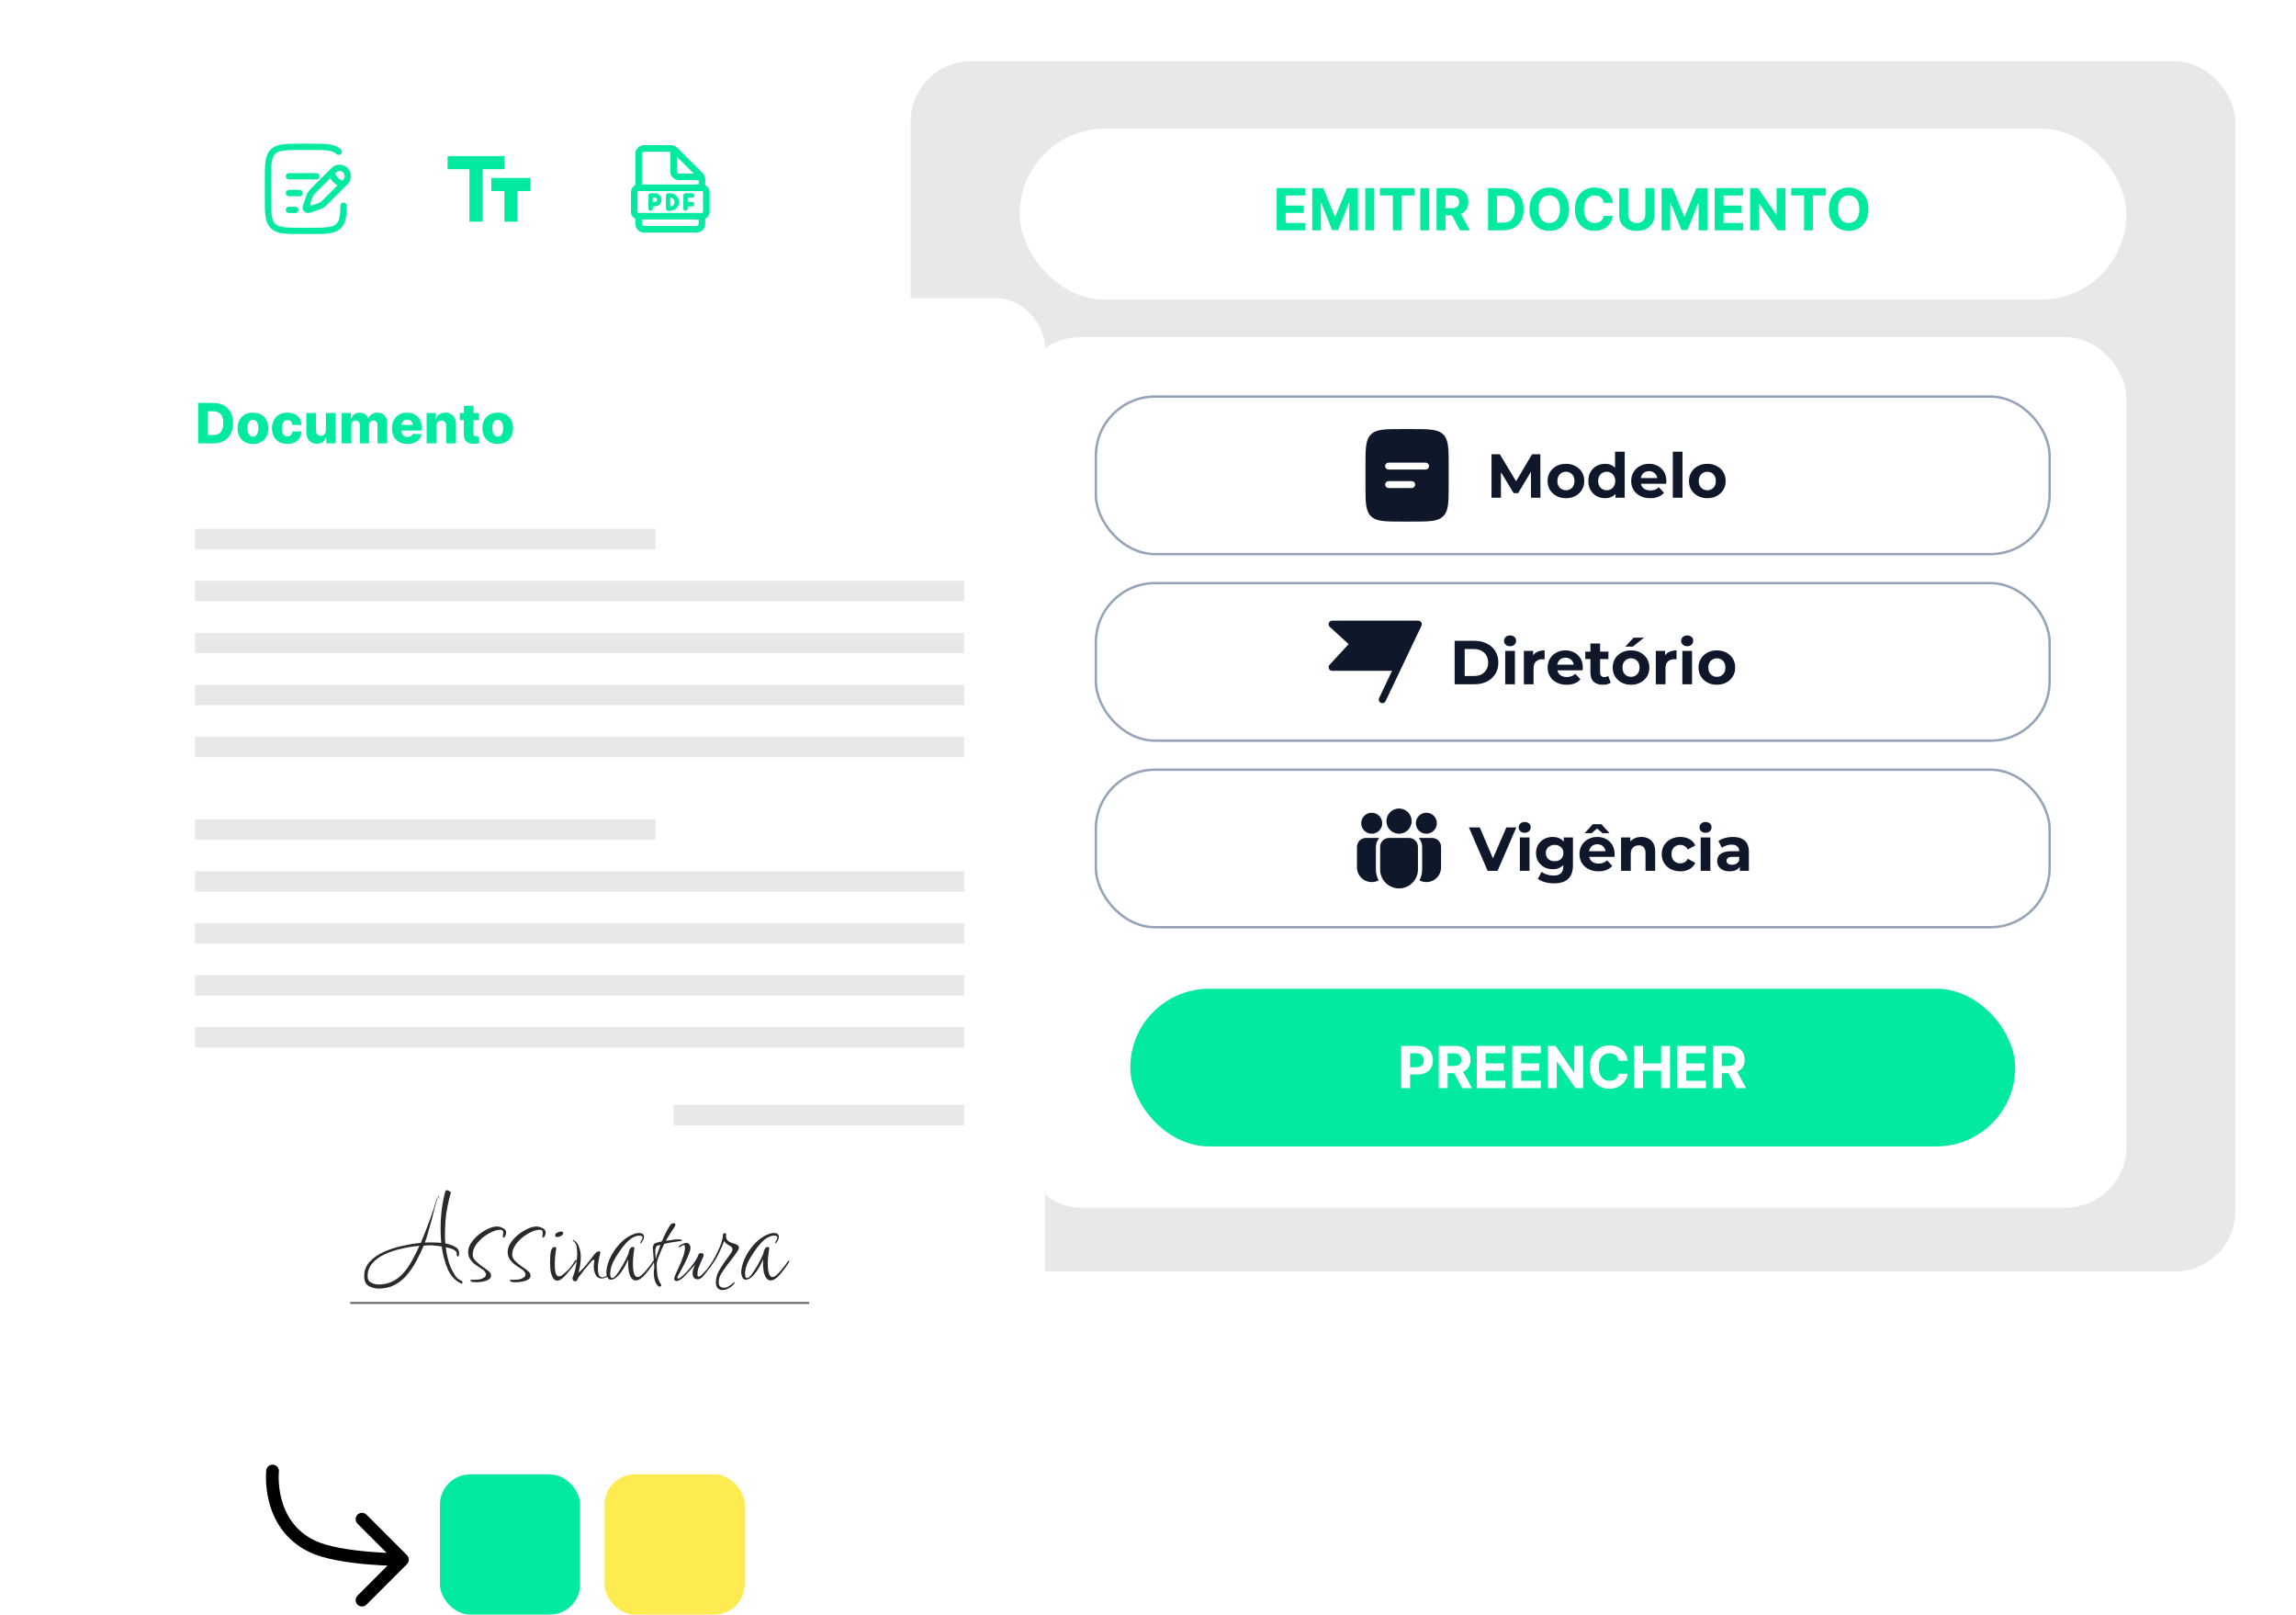 <svg width="1900" height="1336" viewBox="0 0 1900 1336" fill="none" xmlns="http://www.w3.org/2000/svg">
<g filter="url(#filter0_d_1488_147)">
<g clip-path="url(#clip0_1488_147)">
<rect x="753.693" y="50.749" width="1096" height="1001" rx="50" fill="#E8E8E8"/>
<rect x="843.74" y="278.977" width="915.906" height="720.021" rx="50" fill="white"/>
<rect x="843.74" y="106.425" width="915.906" height="141.492" rx="70.746" fill="white"/>
<path d="M1056.51 190.541V155.632H1080.04V161.717H1063.9V170.035H1078.83V176.121H1063.9V184.456H1080.11V190.541H1056.51ZM1085.91 155.632H1095.01L1104.62 179.086H1105.03L1114.64 155.632H1123.75V190.541H1116.59V167.819H1116.3L1107.26 190.371H1102.39L1093.35 167.734H1093.06V190.541H1085.91V155.632ZM1137.21 155.632V190.541H1129.83V155.632H1137.21ZM1141.95 161.717V155.632H1170.62V161.717H1159.93V190.541H1152.64V161.717H1141.95ZM1182.72 155.632V190.541H1175.34V155.632H1182.72ZM1188.8 190.541V155.632H1202.57C1205.2 155.632 1207.45 156.104 1209.32 157.047C1211.19 157.979 1212.62 159.302 1213.6 161.018C1214.59 162.723 1215.08 164.729 1215.08 167.035C1215.08 169.354 1214.58 171.348 1213.58 173.018C1212.58 174.677 1211.13 175.95 1209.23 176.836C1207.35 177.723 1205.06 178.166 1202.38 178.166H1193.16V172.234H1201.19C1202.6 172.234 1203.77 172.041 1204.7 171.655C1205.63 171.268 1206.32 170.689 1206.78 169.916C1207.24 169.143 1207.48 168.183 1207.48 167.035C1207.48 165.876 1207.24 164.899 1206.78 164.104C1206.32 163.308 1205.63 162.706 1204.68 162.297C1203.75 161.876 1202.57 161.666 1201.15 161.666H1196.18V190.541H1188.8ZM1207.65 174.655L1216.32 190.541H1208.18L1199.69 174.655H1207.65ZM1243.78 190.541H1231.41V155.632H1243.88C1247.39 155.632 1250.42 156.331 1252.95 157.729C1255.48 159.115 1257.43 161.109 1258.8 163.711C1260.17 166.314 1260.86 169.427 1260.86 173.052C1260.86 176.689 1260.17 179.814 1258.8 182.427C1257.43 185.041 1255.47 187.047 1252.92 188.444C1250.37 189.842 1247.33 190.541 1243.78 190.541ZM1238.79 184.217H1243.47C1245.66 184.217 1247.49 183.831 1248.98 183.058C1250.48 182.274 1251.6 181.064 1252.35 179.427C1253.12 177.78 1253.5 175.655 1253.5 173.052C1253.5 170.473 1253.12 168.365 1252.35 166.729C1251.6 165.092 1250.48 163.888 1249 163.115C1247.51 162.342 1245.67 161.956 1243.49 161.956H1238.79V184.217ZM1298.41 173.086C1298.41 176.893 1297.69 180.132 1296.24 182.802C1294.81 185.473 1292.86 187.513 1290.38 188.922C1287.91 190.319 1285.14 191.018 1282.06 191.018C1278.96 191.018 1276.17 190.314 1273.71 188.905C1271.24 187.496 1269.29 185.456 1267.86 182.785C1266.43 180.115 1265.71 176.882 1265.71 173.086C1265.71 169.28 1266.43 166.041 1267.86 163.371C1269.29 160.7 1271.24 158.666 1273.71 157.268C1276.17 155.859 1278.96 155.155 1282.06 155.155C1285.14 155.155 1287.91 155.859 1290.38 157.268C1292.86 158.666 1294.81 160.7 1296.24 163.371C1297.69 166.041 1298.41 169.28 1298.41 173.086ZM1290.92 173.086C1290.92 170.621 1290.55 168.541 1289.82 166.848C1289.09 165.155 1288.06 163.871 1286.73 162.996C1285.4 162.121 1283.84 161.683 1282.06 161.683C1280.28 161.683 1278.72 162.121 1277.39 162.996C1276.06 163.871 1275.03 165.155 1274.29 166.848C1273.56 168.541 1273.2 170.621 1273.2 173.086C1273.2 175.552 1273.56 177.632 1274.29 179.325C1275.03 181.018 1276.06 182.302 1277.39 183.177C1278.72 184.052 1280.28 184.49 1282.06 184.49C1283.84 184.49 1285.4 184.052 1286.73 183.177C1288.06 182.302 1289.09 181.018 1289.82 179.325C1290.55 177.632 1290.92 175.552 1290.92 173.086ZM1334.68 167.854H1327.21C1327.07 166.888 1326.79 166.03 1326.37 165.28C1325.95 164.518 1325.41 163.871 1324.75 163.336C1324.1 162.802 1323.33 162.393 1322.47 162.109C1321.62 161.825 1320.69 161.683 1319.69 161.683C1317.89 161.683 1316.31 162.132 1314.97 163.03C1313.63 163.916 1312.59 165.211 1311.85 166.916C1311.11 168.609 1310.74 170.666 1310.74 173.086C1310.74 175.575 1311.11 177.666 1311.85 179.359C1312.6 181.052 1313.65 182.331 1314.99 183.194C1316.33 184.058 1317.88 184.49 1319.64 184.49C1320.63 184.49 1321.54 184.359 1322.39 184.098C1323.24 183.836 1323.99 183.456 1324.65 182.956C1325.31 182.444 1325.86 181.825 1326.29 181.098C1326.73 180.371 1327.04 179.541 1327.21 178.609L1334.68 178.643C1334.48 180.246 1334 181.791 1333.23 183.28C1332.46 184.757 1331.44 186.081 1330.14 187.251C1328.86 188.41 1327.32 189.331 1325.54 190.013C1323.77 190.683 1321.76 191.018 1319.52 191.018C1316.41 191.018 1313.62 190.314 1311.17 188.905C1308.73 187.496 1306.79 185.456 1305.37 182.785C1303.96 180.115 1303.26 176.882 1303.26 173.086C1303.26 169.28 1303.98 166.041 1305.41 163.371C1306.84 160.7 1308.78 158.666 1311.24 157.268C1313.69 155.859 1316.45 155.155 1319.52 155.155C1321.54 155.155 1323.42 155.439 1325.15 156.007C1326.89 156.575 1328.43 157.405 1329.77 158.496C1331.11 159.575 1332.2 160.899 1333.04 162.467C1333.89 164.035 1334.44 165.831 1334.68 167.854ZM1361.53 155.632H1368.91V178.302C1368.91 180.848 1368.3 183.075 1367.09 184.984C1365.88 186.893 1364.19 188.382 1362.02 189.45C1359.85 190.507 1357.33 191.035 1354.44 191.035C1351.54 191.035 1349.01 190.507 1346.84 189.45C1344.67 188.382 1342.98 186.893 1341.77 184.984C1340.57 183.075 1339.97 180.848 1339.97 178.302V155.632H1347.35V177.672C1347.35 179.001 1347.64 180.183 1348.22 181.217C1348.81 182.251 1349.64 183.064 1350.71 183.655C1351.77 184.246 1353.02 184.541 1354.44 184.541C1355.87 184.541 1357.12 184.246 1358.17 183.655C1359.24 183.064 1360.06 182.251 1360.64 181.217C1361.23 180.183 1361.53 179.001 1361.53 177.672V155.632ZM1374.98 155.632H1384.09L1393.7 179.086H1394.11L1403.72 155.632H1412.82V190.541H1405.67V167.819H1405.38L1396.34 190.371H1391.47L1382.43 167.734H1382.14V190.541H1374.98V155.632ZM1418.91 190.541V155.632H1442.43V161.717H1426.29V170.035H1441.22V176.121H1426.29V184.456H1442.5V190.541H1418.91ZM1477.49 155.632V190.541H1471.12L1455.93 168.569H1455.68V190.541H1448.3V155.632H1454.77L1469.84 177.586H1470.15V155.632H1477.49ZM1482.26 161.717V155.632H1510.93V161.717H1500.25V190.541H1492.95V161.717H1482.26ZM1546.14 173.086C1546.14 176.893 1545.42 180.132 1543.98 182.802C1542.54 185.473 1540.59 187.513 1538.11 188.922C1535.65 190.319 1532.87 191.018 1529.79 191.018C1526.69 191.018 1523.91 190.314 1521.44 188.905C1518.98 187.496 1517.03 185.456 1515.6 182.785C1514.16 180.115 1513.45 176.882 1513.45 173.086C1513.45 169.28 1514.16 166.041 1515.6 163.371C1517.03 160.7 1518.98 158.666 1521.44 157.268C1523.91 155.859 1526.69 155.155 1529.79 155.155C1532.87 155.155 1535.65 155.859 1538.11 157.268C1540.59 158.666 1542.54 160.7 1543.98 163.371C1545.42 166.041 1546.14 169.28 1546.14 173.086ZM1538.66 173.086C1538.66 170.621 1538.29 168.541 1537.55 166.848C1536.82 165.155 1535.79 163.871 1534.46 162.996C1533.14 162.121 1531.58 161.683 1529.79 161.683C1528.01 161.683 1526.45 162.121 1525.12 162.996C1523.79 163.871 1522.76 165.155 1522.02 166.848C1521.29 168.541 1520.93 170.621 1520.93 173.086C1520.93 175.552 1521.29 177.632 1522.02 179.325C1522.76 181.018 1523.79 182.302 1525.12 183.177C1526.45 184.052 1528.01 184.49 1529.79 184.49C1531.58 184.49 1533.14 184.052 1534.46 183.177C1535.79 182.302 1536.82 181.018 1537.55 179.325C1538.29 177.632 1538.66 175.552 1538.66 173.086Z" fill="#01EAA0"/>
<rect x="935.336" y="817.998" width="732.291" height="130.433" rx="65.216" fill="#01EAA0"/>
<rect x="906.863" y="328.078" width="789.232" height="130.338" rx="49" stroke="#94A3B8" stroke-width="2"/>
<rect x="906.863" y="482.416" width="789.232" height="130.338" rx="49" stroke="#94A3B8" stroke-width="2"/>
<rect x="906.863" y="636.753" width="789.232" height="130.338" rx="49" stroke="#94A3B8" stroke-width="2"/>
<path d="M1159.51 900.215V865.306H1173.29C1175.94 865.306 1178.19 865.811 1180.05 866.823C1181.92 867.823 1183.34 869.215 1184.32 870.999C1185.3 872.771 1185.8 874.817 1185.8 877.135C1185.8 879.453 1185.3 881.499 1184.3 883.271C1183.3 885.044 1181.85 886.425 1179.95 887.413C1178.07 888.402 1175.78 888.896 1173.1 888.896H1164.32V882.982H1171.91C1173.33 882.982 1174.5 882.737 1175.42 882.249C1176.35 881.749 1177.04 881.061 1177.5 880.186C1177.96 879.3 1178.2 878.283 1178.2 877.135C1178.2 875.976 1177.96 874.965 1177.5 874.101C1177.04 873.226 1176.35 872.55 1175.42 872.073C1174.49 871.584 1173.3 871.34 1171.87 871.34H1166.9V900.215H1159.51ZM1190.59 900.215V865.306H1204.37C1207 865.306 1209.25 865.777 1211.12 866.72C1212.99 867.652 1214.42 868.976 1215.39 870.692C1216.38 872.396 1216.88 874.402 1216.88 876.709C1216.88 879.027 1216.38 881.021 1215.38 882.692C1214.38 884.351 1212.93 885.624 1211.03 886.51C1209.14 887.396 1206.86 887.84 1204.18 887.84H1194.96V881.908H1202.98C1204.39 881.908 1205.56 881.715 1206.5 881.328C1207.43 880.942 1208.12 880.362 1208.58 879.59C1209.04 878.817 1209.27 877.857 1209.27 876.709C1209.27 875.55 1209.04 874.573 1208.58 873.777C1208.12 872.982 1207.42 872.379 1206.48 871.97C1205.55 871.55 1204.37 871.34 1202.95 871.34H1197.97V900.215H1190.59ZM1209.44 884.328L1218.12 900.215H1209.97L1201.48 884.328H1209.44ZM1222.09 900.215V865.306H1245.62V871.391H1229.47V879.709H1244.41V885.794H1229.47V894.129H1245.68V900.215H1222.09ZM1251.48 900.215V865.306H1275.01V871.391H1258.86V879.709H1273.8V885.794H1258.86V894.129H1275.07V900.215H1251.48ZM1310.07 865.306V900.215H1303.7L1288.51 878.243H1288.25V900.215H1280.87V865.306H1287.35L1302.42 887.26H1302.73V865.306H1310.07ZM1346.97 877.527H1339.51C1339.37 876.561 1339.09 875.703 1338.67 874.953C1338.25 874.192 1337.71 873.544 1337.05 873.01C1336.39 872.476 1335.63 872.067 1334.77 871.783C1333.92 871.499 1332.99 871.357 1331.99 871.357C1330.18 871.357 1328.61 871.806 1327.27 872.703C1325.93 873.59 1324.89 874.885 1324.15 876.59C1323.41 878.283 1323.04 880.34 1323.04 882.76C1323.04 885.249 1323.41 887.34 1324.15 889.033C1324.9 890.726 1325.94 892.004 1327.28 892.868C1328.63 893.732 1330.18 894.163 1331.94 894.163C1332.93 894.163 1333.84 894.033 1334.68 893.771C1335.53 893.51 1336.29 893.129 1336.95 892.629C1337.61 892.118 1338.15 891.499 1338.59 890.771C1339.03 890.044 1339.34 889.215 1339.51 888.283L1346.97 888.317C1346.78 889.919 1346.3 891.465 1345.52 892.953C1344.76 894.431 1343.73 895.754 1342.44 896.925C1341.15 898.084 1339.62 899.004 1337.84 899.686C1336.06 900.357 1334.06 900.692 1331.82 900.692C1328.7 900.692 1325.92 899.987 1323.47 898.578C1321.02 897.169 1319.09 895.129 1317.67 892.459C1316.26 889.788 1315.56 886.556 1315.56 882.76C1315.56 878.953 1316.27 875.715 1317.7 873.044C1319.14 870.374 1321.08 868.34 1323.53 866.942C1325.99 865.533 1328.75 864.828 1331.82 864.828C1333.84 864.828 1335.72 865.112 1337.44 865.681C1339.18 866.249 1340.72 867.078 1342.06 868.169C1343.4 869.249 1344.49 870.573 1345.34 872.141C1346.19 873.709 1346.73 875.504 1346.97 877.527ZM1352.26 900.215V865.306H1359.65V879.709H1374.63V865.306H1381.99V900.215H1374.63V885.794H1359.65V900.215H1352.26ZM1388.08 900.215V865.306H1411.6V871.391H1395.46V879.709H1410.39V885.794H1395.46V894.129H1411.67V900.215H1388.08ZM1417.47 900.215V865.306H1431.24C1433.88 865.306 1436.13 865.777 1437.99 866.72C1439.87 867.652 1441.29 868.976 1442.27 870.692C1443.26 872.396 1443.75 874.402 1443.75 876.709C1443.75 879.027 1443.25 881.021 1442.25 882.692C1441.25 884.351 1439.8 885.624 1437.91 886.51C1436.02 887.396 1433.73 887.84 1431.05 887.84H1421.83V881.908H1429.86C1431.27 881.908 1432.44 881.715 1433.37 881.328C1434.3 880.942 1435 880.362 1435.45 879.59C1435.92 878.817 1436.15 877.857 1436.15 876.709C1436.15 875.55 1435.92 874.573 1435.45 873.777C1435 872.982 1434.3 872.379 1433.35 871.97C1432.42 871.55 1431.25 871.34 1429.83 871.34H1424.85V900.215H1417.47ZM1436.32 884.328L1445 900.215H1436.85L1428.36 884.328H1436.32Z" fill="white"/>
<path d="M1234.26 411.747V375.813H1241.14L1256.44 401.172H1252.79L1267.83 375.813H1274.66L1274.76 411.747H1266.96L1266.91 387.774H1268.35L1256.33 407.948H1252.59L1240.32 387.774H1242.06V411.747H1234.26ZM1295.87 412.157C1292.92 412.157 1290.3 411.541 1288.01 410.309C1285.75 409.077 1283.96 407.4 1282.62 405.278C1281.32 403.122 1280.67 400.676 1280.67 397.938C1280.67 395.166 1281.32 392.719 1282.62 390.597C1283.96 388.441 1285.75 386.764 1288.01 385.566C1290.3 384.334 1292.92 383.718 1295.87 383.718C1298.77 383.718 1301.38 384.334 1303.67 385.566C1305.96 386.764 1307.76 388.424 1309.06 390.546C1310.36 392.667 1311.01 395.131 1311.01 397.938C1311.01 400.676 1310.36 403.122 1309.06 405.278C1307.76 407.4 1305.96 409.077 1303.67 410.309C1301.38 411.541 1298.77 412.157 1295.87 412.157ZM1295.87 405.586C1297.2 405.586 1298.4 405.278 1299.46 404.662C1300.52 404.046 1301.36 403.174 1301.97 402.044C1302.59 400.881 1302.9 399.512 1302.9 397.938C1302.9 396.329 1302.59 394.96 1301.97 393.831C1301.36 392.702 1300.52 391.829 1299.46 391.213C1298.4 390.597 1297.2 390.289 1295.87 390.289C1294.53 390.289 1293.33 390.597 1292.27 391.213C1291.21 391.829 1290.36 392.702 1289.71 393.831C1289.09 394.96 1288.78 396.329 1288.78 397.938C1288.78 399.512 1289.09 400.881 1289.71 402.044C1290.36 403.174 1291.21 404.046 1292.27 404.662C1293.33 405.278 1294.53 405.586 1295.87 405.586ZM1328.22 412.157C1325.62 412.157 1323.28 411.575 1321.19 410.412C1319.1 409.214 1317.44 407.554 1316.21 405.432C1315.01 403.311 1314.41 400.812 1314.41 397.938C1314.41 395.029 1315.01 392.513 1316.21 390.392C1317.44 388.27 1319.1 386.627 1321.19 385.463C1323.28 384.3 1325.62 383.718 1328.22 383.718C1330.55 383.718 1332.58 384.231 1334.33 385.258C1336.07 386.285 1337.43 387.842 1338.38 389.93C1339.34 392.017 1339.82 394.687 1339.82 397.938C1339.82 401.155 1339.36 403.824 1338.44 405.946C1337.51 408.033 1336.18 409.591 1334.43 410.617C1332.72 411.644 1330.65 412.157 1328.22 412.157ZM1329.61 405.586C1330.91 405.586 1332.09 405.278 1333.15 404.662C1334.21 404.046 1335.05 403.174 1335.66 402.044C1336.31 400.881 1336.64 399.512 1336.64 397.938C1336.64 396.329 1336.31 394.96 1335.66 393.831C1335.05 392.702 1334.21 391.829 1333.15 391.213C1332.09 390.597 1330.91 390.289 1329.61 390.289C1328.27 390.289 1327.07 390.597 1326.01 391.213C1324.95 391.829 1324.1 392.702 1323.45 393.831C1322.83 394.96 1322.52 396.329 1322.52 397.938C1322.52 399.512 1322.83 400.881 1323.45 402.044C1324.1 403.174 1324.95 404.046 1326.01 404.662C1327.07 405.278 1328.27 405.586 1329.61 405.586ZM1336.84 411.747V406.1L1337 397.886L1336.49 389.724V373.657H1344.49V411.747H1336.84ZM1365.61 412.157C1362.46 412.157 1359.69 411.541 1357.3 410.309C1354.93 409.077 1353.1 407.4 1351.8 405.278C1350.5 403.122 1349.85 400.676 1349.85 397.938C1349.85 395.166 1350.48 392.719 1351.75 390.597C1353.05 388.441 1354.81 386.764 1357.04 385.566C1359.26 384.334 1361.78 383.718 1364.58 383.718C1367.29 383.718 1369.72 384.3 1371.87 385.463C1374.06 386.593 1375.79 388.236 1377.06 390.392C1378.32 392.513 1378.96 395.063 1378.96 398.04C1378.96 398.348 1378.94 398.708 1378.91 399.118C1378.87 399.495 1378.84 399.854 1378.8 400.196H1356.37V395.525H1374.59L1371.51 396.911C1371.51 395.474 1371.22 394.225 1370.64 393.164C1370.06 392.103 1369.26 391.281 1368.23 390.7C1367.2 390.084 1366 389.776 1364.64 389.776C1363.27 389.776 1362.05 390.084 1360.99 390.7C1359.96 391.281 1359.16 392.12 1358.58 393.215C1358 394.276 1357.71 395.542 1357.71 397.014V398.246C1357.71 399.751 1358.03 401.086 1358.68 402.25C1359.37 403.379 1360.31 404.252 1361.5 404.868C1362.74 405.45 1364.17 405.74 1365.82 405.74C1367.29 405.74 1368.57 405.518 1369.67 405.073C1370.8 404.628 1371.82 403.961 1372.75 403.071L1377.01 407.691C1375.74 409.129 1374.15 410.241 1372.23 411.028C1370.32 411.781 1368.11 412.157 1365.61 412.157ZM1384.29 411.747V373.657H1392.3V411.747H1384.29ZM1412.87 412.157C1409.93 412.157 1407.31 411.541 1405.02 410.309C1402.76 409.077 1400.96 407.4 1399.63 405.278C1398.33 403.122 1397.68 400.676 1397.68 397.938C1397.68 395.166 1398.33 392.719 1399.63 390.597C1400.96 388.441 1402.76 386.764 1405.02 385.566C1407.31 384.334 1409.93 383.718 1412.87 383.718C1415.78 383.718 1418.38 384.334 1420.67 385.566C1422.97 386.764 1424.76 388.424 1426.06 390.546C1427.36 392.667 1428.02 395.131 1428.02 397.938C1428.02 400.676 1427.36 403.122 1426.06 405.278C1424.76 407.4 1422.97 409.077 1420.67 410.309C1418.38 411.541 1415.78 412.157 1412.87 412.157ZM1412.87 405.586C1414.21 405.586 1415.4 405.278 1416.46 404.662C1417.53 404.046 1418.36 403.174 1418.98 402.044C1419.6 400.881 1419.9 399.512 1419.9 397.938C1419.9 396.329 1419.6 394.96 1418.98 393.831C1418.36 392.702 1417.53 391.829 1416.46 391.213C1415.4 390.597 1414.21 390.289 1412.87 390.289C1411.54 390.289 1410.34 390.597 1409.28 391.213C1408.22 391.829 1407.36 392.702 1406.71 393.831C1406.1 394.96 1405.79 396.329 1405.79 397.938C1405.79 399.512 1406.1 400.881 1406.71 402.044C1407.36 403.174 1408.22 404.046 1409.28 404.662C1410.34 405.278 1411.54 405.586 1412.87 405.586Z" fill="#0F172A"/>
<path fill-rule="evenodd" clip-rule="evenodd" d="M1134.45 359.469C1129.96 363.95 1129.96 371.166 1129.96 385.594V400.899C1129.96 415.327 1129.96 422.544 1134.45 427.024C1138.93 431.508 1146.14 431.508 1160.57 431.508H1168.22C1182.65 431.508 1189.87 431.508 1194.35 427.024C1198.83 422.544 1198.83 415.327 1198.83 400.899V385.594C1198.83 371.166 1198.83 363.95 1194.35 359.469C1189.87 354.985 1182.65 354.985 1168.22 354.985H1160.57C1146.14 354.985 1138.93 354.985 1134.45 359.469ZM1149.09 382.725C1148.33 382.725 1147.6 383.027 1147.06 383.565C1146.52 384.103 1146.22 384.833 1146.22 385.594C1146.22 386.355 1146.52 387.085 1147.06 387.623C1147.6 388.162 1148.33 388.464 1149.09 388.464H1179.7C1180.46 388.464 1181.19 388.162 1181.73 387.623C1182.27 387.085 1182.57 386.355 1182.57 385.594C1182.57 384.833 1182.27 384.103 1181.73 383.565C1181.19 383.027 1180.46 382.725 1179.7 382.725H1149.09ZM1149.09 398.029C1148.33 398.029 1147.6 398.332 1147.06 398.87C1146.52 399.408 1146.22 400.138 1146.22 400.899C1146.22 401.66 1146.52 402.39 1147.06 402.928C1147.6 403.466 1148.33 403.769 1149.09 403.769H1168.22C1168.98 403.769 1169.71 403.466 1170.25 402.928C1170.79 402.39 1171.09 401.66 1171.09 400.899C1171.09 400.138 1170.79 399.408 1170.25 398.87C1169.71 398.332 1168.98 398.029 1168.22 398.029H1149.09Z" fill="#0F172A"/>
<path d="M1203.76 566.084V530.151H1220.08C1223.99 530.151 1227.43 530.903 1230.4 532.409C1233.38 533.881 1235.71 535.951 1237.38 538.621C1239.06 541.29 1239.9 544.456 1239.9 548.118C1239.9 551.745 1239.06 554.911 1237.38 557.614C1235.71 560.284 1233.38 562.371 1230.4 563.877C1227.43 565.349 1223.99 566.084 1220.08 566.084H1203.76ZM1212.08 559.257H1219.67C1222.07 559.257 1224.14 558.812 1225.89 557.922C1227.67 556.998 1229.03 555.698 1229.99 554.021C1230.98 552.344 1231.48 550.376 1231.48 548.118C1231.48 545.825 1230.98 543.857 1229.99 542.214C1229.03 540.537 1227.67 539.254 1225.89 538.364C1224.14 537.44 1222.07 536.978 1219.67 536.978H1212.08V559.257ZM1245.61 566.084V538.467H1253.62V566.084H1245.61ZM1249.61 534.617C1248.14 534.617 1246.94 534.189 1246.02 533.333C1245.09 532.478 1244.63 531.417 1244.63 530.151C1244.63 528.884 1245.09 527.823 1246.02 526.968C1246.94 526.112 1248.14 525.684 1249.61 525.684C1251.08 525.684 1252.28 526.095 1253.2 526.917C1254.13 527.704 1254.59 528.73 1254.59 529.997C1254.59 531.331 1254.13 532.443 1253.2 533.333C1252.31 534.189 1251.12 534.617 1249.61 534.617ZM1261.05 566.084V538.467H1268.7V546.269L1267.62 544.011C1268.44 542.06 1269.76 540.589 1271.57 539.596C1273.38 538.569 1275.59 538.056 1278.19 538.056V545.448C1277.85 545.414 1277.54 545.397 1277.27 545.397C1277 545.363 1276.7 545.345 1276.4 545.345C1274.21 545.345 1272.43 545.979 1271.06 547.245C1269.72 548.477 1269.06 550.41 1269.06 553.046V566.084H1261.05ZM1296.46 566.495C1293.31 566.495 1290.54 565.879 1288.14 564.647C1285.78 563.415 1283.95 561.738 1282.65 559.616C1281.35 557.46 1280.7 555.013 1280.7 552.276C1280.7 549.504 1281.33 547.057 1282.6 544.935C1283.9 542.779 1285.66 541.102 1287.89 539.904C1290.11 538.672 1292.63 538.056 1295.43 538.056C1298.14 538.056 1300.57 538.638 1302.72 539.801C1304.91 540.931 1306.64 542.573 1307.91 544.729C1309.17 546.851 1309.81 549.401 1309.81 552.378C1309.81 552.686 1309.79 553.046 1309.76 553.456C1309.72 553.833 1309.69 554.192 1309.65 554.534H1287.22V549.863H1305.44L1302.36 551.249C1302.36 549.812 1302.07 548.562 1301.49 547.502C1300.91 546.441 1300.1 545.619 1299.08 545.037C1298.05 544.421 1296.85 544.113 1295.48 544.113C1294.12 544.113 1292.9 544.421 1291.84 545.037C1290.81 545.619 1290.01 546.458 1289.43 547.553C1288.85 548.614 1288.55 549.88 1288.55 551.352V552.584C1288.55 554.089 1288.88 555.424 1289.53 556.588C1290.21 557.717 1291.16 558.59 1292.35 559.206C1293.59 559.787 1295.02 560.078 1296.67 560.078C1298.14 560.078 1299.42 559.856 1300.52 559.411C1301.64 558.966 1302.67 558.299 1303.6 557.409L1307.86 562.029C1306.59 563.466 1305 564.579 1303.08 565.366C1301.17 566.119 1298.96 566.495 1296.46 566.495ZM1326.43 566.495C1323.18 566.495 1320.65 565.674 1318.83 564.031C1317.02 562.354 1316.11 559.873 1316.11 556.588V532.358H1324.12V556.485C1324.12 557.649 1324.43 558.555 1325.05 559.206C1325.66 559.822 1326.5 560.13 1327.56 560.13C1328.83 560.13 1329.91 559.787 1330.8 559.103L1332.95 564.75C1332.13 565.332 1331.14 565.776 1329.97 566.084C1328.84 566.358 1327.66 566.495 1326.43 566.495ZM1311.85 545.243V539.083H1331V545.243H1311.85ZM1349.74 566.495C1346.79 566.495 1344.18 565.879 1341.88 564.647C1339.62 563.415 1337.83 561.738 1336.49 559.616C1335.19 557.46 1334.54 555.013 1334.54 552.276C1334.54 549.504 1335.19 547.057 1336.49 544.935C1337.83 542.779 1339.62 541.102 1341.88 539.904C1344.18 538.672 1346.79 538.056 1349.74 538.056C1352.65 538.056 1355.25 538.672 1357.54 539.904C1359.83 541.102 1361.63 542.762 1362.93 544.883C1364.23 547.005 1364.88 549.469 1364.88 552.276C1364.88 555.013 1364.23 557.46 1362.93 559.616C1361.63 561.738 1359.83 563.415 1357.54 564.647C1355.25 565.879 1352.65 566.495 1349.74 566.495ZM1349.74 559.924C1351.07 559.924 1352.27 559.616 1353.33 559C1354.39 558.384 1355.23 557.512 1355.85 556.382C1356.46 555.219 1356.77 553.85 1356.77 552.276C1356.77 550.667 1356.46 549.298 1355.85 548.169C1355.23 547.039 1354.39 546.167 1353.33 545.551C1352.27 544.935 1351.07 544.627 1349.74 544.627C1348.4 544.627 1347.2 544.935 1346.14 545.551C1345.08 546.167 1344.23 547.039 1343.58 548.169C1342.96 549.298 1342.65 550.667 1342.65 552.276C1342.65 553.85 1342.96 555.219 1343.58 556.382C1344.23 557.512 1345.08 558.384 1346.14 559C1347.2 559.616 1348.4 559.924 1349.74 559.924ZM1344.96 534.925L1351.89 527.533H1360.52L1351.22 534.925H1344.96ZM1370.23 566.084V538.467H1377.88V546.269L1376.8 544.011C1377.62 542.06 1378.94 540.589 1380.76 539.596C1382.57 538.569 1384.78 538.056 1387.38 538.056V545.448C1387.04 545.414 1386.73 545.397 1386.45 545.397C1386.18 545.363 1385.89 545.345 1385.58 545.345C1383.39 545.345 1381.61 545.979 1380.24 547.245C1378.91 548.477 1378.24 550.41 1378.24 553.046V566.084H1370.23ZM1392.19 566.084V538.467H1400.2V566.084H1392.19ZM1396.19 534.617C1394.72 534.617 1393.52 534.189 1392.6 533.333C1391.68 532.478 1391.21 531.417 1391.21 530.151C1391.21 528.884 1391.68 527.823 1392.6 526.968C1393.52 526.112 1394.72 525.684 1396.19 525.684C1397.67 525.684 1398.86 526.095 1399.79 526.917C1400.71 527.704 1401.17 528.73 1401.17 529.997C1401.17 531.331 1400.71 532.443 1399.79 533.333C1398.9 534.189 1397.7 534.617 1396.19 534.617ZM1420.77 566.495C1417.83 566.495 1415.21 565.879 1412.92 564.647C1410.66 563.415 1408.86 561.738 1407.53 559.616C1406.23 557.46 1405.58 555.013 1405.58 552.276C1405.58 549.504 1406.23 547.057 1407.53 544.935C1408.86 542.779 1410.66 541.102 1412.92 539.904C1415.21 538.672 1417.83 538.056 1420.77 538.056C1423.68 538.056 1426.28 538.672 1428.57 539.904C1430.87 541.102 1432.66 542.762 1433.96 544.883C1435.27 547.005 1435.92 549.469 1435.92 552.276C1435.92 555.013 1435.27 557.46 1433.96 559.616C1432.66 561.738 1430.87 563.415 1428.57 564.647C1426.28 565.879 1423.68 566.495 1420.77 566.495ZM1420.77 559.924C1422.11 559.924 1423.3 559.616 1424.37 559C1425.43 558.384 1426.26 557.512 1426.88 556.382C1427.5 555.219 1427.8 553.85 1427.8 552.276C1427.8 550.667 1427.5 549.298 1426.88 548.169C1426.26 547.039 1425.43 546.167 1424.37 545.551C1423.3 544.935 1422.11 544.627 1420.77 544.627C1419.44 544.627 1418.24 544.935 1417.18 545.551C1416.12 546.167 1415.26 547.039 1414.61 548.169C1414 549.298 1413.69 550.667 1413.69 552.276C1413.69 553.85 1414 555.219 1414.61 556.382C1415.26 557.512 1416.12 558.384 1417.18 559C1418.24 559.616 1419.44 559.924 1420.77 559.924Z" fill="#0F172A"/>
<path d="M1176.3 517.681L1146.64 579.974C1146.47 580.335 1146.24 580.661 1145.95 580.931C1145.66 581.201 1145.32 581.411 1144.95 581.547C1144.58 581.684 1144.19 581.745 1143.79 581.727C1143.4 581.709 1143.01 581.612 1142.65 581.442C1142.29 581.272 1141.98 581.032 1141.71 580.736C1141.45 580.441 1141.25 580.096 1141.12 579.721C1140.99 579.347 1140.94 578.95 1140.97 578.556C1141 578.161 1141.1 577.776 1141.28 577.423L1151.98 554.968H1102.43C1101.85 554.968 1101.29 554.8 1100.81 554.485C1100.32 554.169 1099.94 553.72 1099.71 553.191C1099.48 552.663 1099.41 552.078 1099.5 551.509C1099.6 550.94 1099.86 550.412 1100.25 549.988L1116.03 532.894L1100.42 518.593C1099.98 518.189 1099.67 517.661 1099.54 517.079C1099.4 516.496 1099.45 515.886 1099.66 515.329C1099.88 514.772 1100.26 514.293 1100.75 513.956C1101.25 513.618 1101.83 513.438 1102.43 513.439H1173.62C1174.12 513.439 1174.62 513.566 1175.05 513.808C1175.49 514.05 1175.86 514.398 1176.13 514.822C1176.4 515.245 1176.55 515.73 1176.58 516.229C1176.61 516.729 1176.51 517.229 1176.3 517.681Z" fill="#0F172A"/>
<path d="M1231.06 720.422L1215.56 684.488H1224.54L1238.1 716.316H1232.81L1246.57 684.488H1254.83L1239.28 720.422H1231.06ZM1257.72 720.422V692.805H1265.72V720.422H1257.72ZM1261.72 688.955C1260.25 688.955 1259.05 688.527 1258.13 687.671C1257.2 686.816 1256.74 685.755 1256.74 684.488C1256.74 683.222 1257.2 682.161 1258.13 681.306C1259.05 680.45 1260.25 680.022 1261.72 680.022C1263.19 680.022 1264.39 680.433 1265.31 681.254C1266.24 682.042 1266.7 683.068 1266.7 684.334C1266.7 685.669 1266.24 686.781 1265.31 687.671C1264.42 688.527 1263.23 688.955 1261.72 688.955ZM1286.14 730.792C1283.54 730.792 1281.03 730.467 1278.6 729.817C1276.2 729.201 1274.2 728.259 1272.59 726.993L1275.78 721.244C1276.94 722.202 1278.41 722.955 1280.19 723.502C1282 724.084 1283.78 724.375 1285.53 724.375C1288.37 724.375 1290.42 723.742 1291.69 722.476C1292.99 721.209 1293.64 719.327 1293.64 716.829V712.671L1294.15 705.741L1294.05 698.759V692.805H1301.65V715.802C1301.65 720.936 1300.31 724.717 1297.64 727.147C1294.97 729.577 1291.14 730.792 1286.14 730.792ZM1284.91 719.088C1282.35 719.088 1280.02 718.54 1277.93 717.445C1275.88 716.316 1274.22 714.758 1272.95 712.774C1271.72 710.754 1271.1 708.41 1271.1 705.741C1271.1 703.037 1271.72 700.693 1272.95 698.708C1274.22 696.689 1275.88 695.132 1277.93 694.037C1280.02 692.941 1282.35 692.394 1284.91 692.394C1287.24 692.394 1289.29 692.873 1291.07 693.831C1292.85 694.755 1294.24 696.21 1295.23 698.195C1296.22 700.145 1296.72 702.661 1296.72 705.741C1296.72 708.787 1296.22 711.302 1295.23 713.287C1294.24 715.238 1292.85 716.692 1291.07 717.65C1289.29 718.609 1287.24 719.088 1284.91 719.088ZM1286.5 712.517C1287.91 712.517 1289.16 712.243 1290.25 711.696C1291.35 711.114 1292.2 710.31 1292.82 709.283C1293.43 708.256 1293.74 707.075 1293.74 705.741C1293.74 704.372 1293.43 703.191 1292.82 702.199C1292.2 701.172 1291.35 700.385 1290.25 699.837C1289.16 699.256 1287.91 698.965 1286.5 698.965C1285.1 698.965 1283.85 699.256 1282.76 699.837C1281.66 700.385 1280.79 701.172 1280.14 702.199C1279.52 703.191 1279.21 704.372 1279.21 705.741C1279.21 707.075 1279.52 708.256 1280.14 709.283C1280.79 710.31 1281.66 711.114 1282.76 711.696C1283.85 712.243 1285.1 712.517 1286.5 712.517ZM1322.81 720.833C1319.66 720.833 1316.89 720.217 1314.49 718.985C1312.13 717.753 1310.3 716.076 1309 713.954C1307.7 711.798 1307.05 709.351 1307.05 706.613C1307.05 703.841 1307.68 701.395 1308.95 699.273C1310.25 697.117 1312.01 695.44 1314.23 694.242C1316.46 693.01 1318.97 692.394 1321.78 692.394C1324.48 692.394 1326.91 692.976 1329.07 694.139C1331.26 695.269 1332.99 696.911 1334.25 699.067C1335.52 701.189 1336.15 703.739 1336.15 706.716C1336.15 707.024 1336.14 707.383 1336.1 707.794C1336.07 708.171 1336.03 708.53 1336 708.872H1313.57V704.201H1331.79L1328.71 705.587C1328.71 704.149 1328.42 702.9 1327.84 701.839C1327.26 700.778 1326.45 699.957 1325.43 699.375C1324.4 698.759 1323.2 698.451 1321.83 698.451C1320.46 698.451 1319.25 698.759 1318.19 699.375C1317.16 699.957 1316.36 700.796 1315.77 701.891C1315.19 702.952 1314.9 704.218 1314.9 705.689V706.921C1314.9 708.427 1315.23 709.762 1315.88 710.926C1316.56 712.055 1317.5 712.928 1318.7 713.544C1319.93 714.125 1321.37 714.416 1323.01 714.416C1324.48 714.416 1325.77 714.194 1326.86 713.749C1327.99 713.304 1329.02 712.637 1329.94 711.747L1334.2 716.367C1332.94 717.804 1331.35 718.917 1329.43 719.704C1327.51 720.457 1325.31 720.833 1322.81 720.833ZM1311.31 689.263L1318.08 681.87H1325.17L1331.94 689.263H1326.09L1319.01 683.102H1324.24L1317.16 689.263H1311.31ZM1358.27 692.394C1360.46 692.394 1362.41 692.839 1364.12 693.729C1365.87 694.584 1367.24 695.919 1368.23 697.733C1369.22 699.512 1369.72 701.805 1369.72 704.611V720.422H1361.71V705.843C1361.71 703.619 1361.22 701.976 1360.22 700.915C1359.26 699.854 1357.9 699.324 1356.12 699.324C1354.85 699.324 1353.7 699.598 1352.68 700.145C1351.68 700.659 1350.9 701.463 1350.32 702.558C1349.77 703.653 1349.49 705.056 1349.49 706.767V720.422H1341.49V692.805H1349.13V700.453L1347.7 698.143C1348.69 696.295 1350.11 694.875 1351.96 693.883C1353.81 692.89 1355.91 692.394 1358.27 692.394ZM1390.53 720.833C1387.55 720.833 1384.9 720.234 1382.57 719.036C1380.24 717.804 1378.41 716.11 1377.08 713.954C1375.78 711.798 1375.13 709.351 1375.13 706.613C1375.13 703.841 1375.78 701.395 1377.08 699.273C1378.41 697.117 1380.24 695.44 1382.57 694.242C1384.9 693.01 1387.55 692.394 1390.53 692.394C1393.43 692.394 1395.97 693.01 1398.12 694.242C1400.28 695.44 1401.87 697.168 1402.9 699.427L1396.69 702.763C1395.97 701.463 1395.06 700.505 1393.97 699.889C1392.9 699.273 1391.74 698.965 1390.47 698.965C1389.11 698.965 1387.87 699.273 1386.78 699.889C1385.68 700.505 1384.81 701.377 1384.16 702.507C1383.54 703.636 1383.24 705.005 1383.24 706.613C1383.24 708.222 1383.54 709.591 1384.16 710.72C1384.81 711.85 1385.68 712.722 1386.78 713.338C1387.87 713.954 1389.11 714.262 1390.47 714.262C1391.74 714.262 1392.9 713.971 1393.97 713.39C1395.06 712.774 1395.97 711.798 1396.69 710.464L1402.9 713.852C1401.87 716.076 1400.28 717.804 1398.12 719.036C1395.97 720.234 1393.43 720.833 1390.53 720.833ZM1407.36 720.422V692.805H1415.37V720.422H1407.36ZM1411.36 688.955C1409.89 688.955 1408.69 688.527 1407.77 687.671C1406.84 686.816 1406.38 685.755 1406.38 684.488C1406.38 683.222 1406.84 682.161 1407.77 681.306C1408.69 680.45 1409.89 680.022 1411.36 680.022C1412.83 680.022 1414.03 680.433 1414.96 681.254C1415.88 682.042 1416.34 683.068 1416.34 684.334C1416.34 685.669 1415.88 686.781 1414.96 687.671C1414.07 688.527 1412.87 688.955 1411.36 688.955ZM1439.74 720.422V715.032L1439.23 713.852V704.201C1439.23 702.49 1438.69 701.155 1437.63 700.197C1436.61 699.238 1435.02 698.759 1432.86 698.759C1431.39 698.759 1429.93 698.999 1428.5 699.478C1427.09 699.923 1425.9 700.539 1424.9 701.326L1422.03 695.731C1423.53 694.67 1425.35 693.848 1427.47 693.267C1429.59 692.685 1431.75 692.394 1433.94 692.394C1438.15 692.394 1441.42 693.386 1443.74 695.371C1446.07 697.356 1447.23 700.453 1447.23 704.663V720.422H1439.74ZM1431.32 720.833C1429.16 720.833 1427.32 720.474 1425.78 719.755C1424.24 719.002 1423.05 717.993 1422.23 716.726C1421.41 715.46 1421 714.04 1421 712.466C1421 710.823 1421.4 709.386 1422.18 708.153C1423 706.921 1424.29 705.963 1426.03 705.279C1427.78 704.56 1430.05 704.201 1432.86 704.201H1440.2V708.872H1433.73C1431.85 708.872 1430.55 709.18 1429.83 709.796C1429.15 710.412 1428.8 711.182 1428.8 712.106C1428.8 713.133 1429.2 713.954 1429.99 714.57C1430.81 715.152 1431.92 715.443 1433.32 715.443C1434.66 715.443 1435.85 715.135 1436.92 714.519C1437.98 713.869 1438.75 712.928 1439.23 711.696L1440.46 715.392C1439.88 717.171 1438.81 718.523 1437.27 719.447C1435.73 720.371 1433.75 720.833 1431.32 720.833Z" fill="#0F172A"/>
<path d="M1147.3 679.306C1147.3 676.538 1148.4 673.883 1150.35 671.926C1152.31 669.968 1154.97 668.868 1157.73 668.868C1160.5 668.868 1163.16 669.968 1165.12 671.926C1167.07 673.883 1168.17 676.538 1168.17 679.306C1168.17 682.075 1167.07 684.73 1165.12 686.687C1163.16 688.645 1160.5 689.744 1157.73 689.744C1154.97 689.744 1152.31 688.645 1150.35 686.687C1148.4 684.73 1147.3 682.075 1147.3 679.306ZM1180.35 672.348C1178.04 672.348 1175.83 673.264 1174.2 674.895C1172.57 676.527 1171.65 678.739 1171.65 681.046C1171.65 683.353 1172.57 685.566 1174.2 687.197C1175.83 688.828 1178.04 689.744 1180.35 689.744C1182.66 689.744 1184.87 688.828 1186.5 687.197C1188.13 685.566 1189.05 683.353 1189.05 681.046C1189.05 678.739 1188.13 676.527 1186.5 674.895C1184.87 673.264 1182.66 672.348 1180.35 672.348ZM1135.12 672.348C1132.81 672.348 1130.6 673.264 1128.97 674.895C1127.34 676.527 1126.42 678.739 1126.42 681.046C1126.42 683.353 1127.34 685.566 1128.97 687.197C1130.6 688.828 1132.81 689.744 1135.12 689.744C1137.43 689.744 1139.64 688.828 1141.27 687.197C1142.9 685.566 1143.82 683.353 1143.82 681.046C1143.82 678.739 1142.9 676.527 1141.27 674.895C1139.64 673.264 1137.43 672.348 1135.12 672.348ZM1149.47 693.224C1147.51 693.224 1145.63 694.003 1144.24 695.389C1142.86 696.776 1142.08 698.656 1142.08 700.617V719.319C1142.08 723.471 1143.73 727.454 1146.66 730.39C1149.6 733.326 1153.58 734.976 1157.73 734.976C1161.89 734.976 1165.87 733.326 1168.81 730.39C1171.74 727.454 1173.39 723.471 1173.39 719.319V700.617C1173.39 698.656 1172.61 696.776 1171.23 695.389C1169.84 694.003 1167.96 693.224 1166 693.224H1149.47ZM1138.6 700.617C1138.6 697.834 1139.65 695.292 1141.37 693.368C1140.89 693.272 1140.4 693.223 1139.9 693.224H1130.34C1128.37 693.224 1126.49 694.003 1125.11 695.389C1123.72 696.776 1122.94 698.656 1122.94 700.617V717.579C1122.94 719.682 1123.48 721.749 1124.52 723.58C1125.56 725.41 1127.05 726.941 1128.85 728.023C1130.65 729.106 1132.71 729.703 1134.81 729.756C1136.91 729.81 1138.99 729.318 1140.85 728.329C1139.37 725.557 1138.59 722.462 1138.6 719.319V700.617ZM1176.87 719.319C1176.87 722.575 1176.06 725.643 1174.62 728.329C1176.48 729.318 1178.56 729.81 1180.66 729.756C1182.76 729.703 1184.82 729.106 1186.62 728.023C1188.42 726.941 1189.91 725.41 1190.95 723.58C1191.98 721.749 1192.53 719.682 1192.53 717.579V700.617C1192.53 698.656 1191.75 696.776 1190.36 695.389C1188.98 694.003 1187.1 693.224 1185.13 693.224H1175.57C1175.07 693.224 1174.57 693.274 1174.1 693.368C1175.89 695.36 1176.87 697.942 1176.87 700.617V719.319Z" fill="#0F172A"/>
</g>
<rect x="754.193" y="51.249" width="1095" height="1000" rx="49.5" stroke="#E8E8E8"/>
</g>
<g filter="url(#filter1_d_1488_147)">
<rect x="94.693" y="246.75" width="770" height="947" rx="40" fill="white"/>
<path d="M176.339 366.795H163.973V333.341H176.323C179.731 333.341 182.666 334.011 185.127 335.35C187.6 336.679 189.505 338.595 190.845 341.1C192.184 343.594 192.854 346.578 192.854 350.052C192.854 353.537 192.184 356.531 190.845 359.036C189.516 361.541 187.616 363.463 185.144 364.803C182.672 366.131 179.737 366.795 176.339 366.795ZM172.059 359.902H176.029C177.902 359.902 179.486 359.586 180.782 358.955C182.089 358.312 183.075 357.272 183.739 355.834C184.414 354.386 184.752 352.459 184.752 350.052C184.752 347.645 184.414 345.728 183.739 344.302C183.064 342.864 182.067 341.83 180.75 341.198C179.443 340.556 177.831 340.234 175.914 340.234H172.059V359.902ZM209.287 367.269C206.652 367.269 204.387 366.73 202.492 365.652C200.608 364.563 199.154 363.049 198.13 361.111C197.118 359.161 196.611 356.902 196.611 354.332C196.611 351.751 197.118 349.491 198.13 347.553C199.154 345.603 200.608 344.089 202.492 343.011C204.387 341.922 206.652 341.378 209.287 341.378C211.923 341.378 214.182 341.922 216.066 343.011C217.961 344.089 219.415 345.603 220.428 347.553C221.452 349.491 221.963 351.751 221.963 354.332C221.963 356.902 221.452 359.161 220.428 361.111C219.415 363.049 217.961 364.563 216.066 365.652C214.182 366.73 211.923 367.269 209.287 367.269ZM209.336 361.241C210.295 361.241 211.106 360.947 211.77 360.359C212.435 359.771 212.941 358.955 213.289 357.909C213.649 356.864 213.828 355.655 213.828 354.283C213.828 352.889 213.649 351.669 213.289 350.624C212.941 349.578 212.435 348.761 211.77 348.173C211.106 347.585 210.295 347.291 209.336 347.291C208.345 347.291 207.507 347.585 206.821 348.173C206.145 348.761 205.628 349.578 205.269 350.624C204.92 351.669 204.746 352.889 204.746 354.283C204.746 355.655 204.92 356.864 205.269 357.909C205.628 358.955 206.145 359.771 206.821 360.359C207.507 360.947 208.345 361.241 209.336 361.241ZM237.768 367.269C235.121 367.269 232.851 366.725 230.956 365.636C229.072 364.547 227.624 363.033 226.611 361.094C225.598 359.145 225.092 356.891 225.092 354.332C225.092 351.762 225.598 349.507 226.611 347.569C227.634 345.62 229.088 344.1 230.972 343.011C232.867 341.922 235.127 341.378 237.751 341.378C240.071 341.378 242.091 341.797 243.812 342.636C245.543 343.474 246.894 344.661 247.863 346.197C248.843 347.721 249.36 349.513 249.415 351.571H241.95C241.797 350.286 241.362 349.279 240.643 348.549C239.935 347.819 239.009 347.455 237.866 347.455C236.94 347.455 236.129 347.716 235.432 348.239C234.735 348.75 234.19 349.513 233.798 350.526C233.417 351.527 233.227 352.769 233.227 354.25C233.227 355.731 233.417 356.983 233.798 358.007C234.19 359.02 234.735 359.788 235.432 360.31C236.129 360.822 236.94 361.078 237.866 361.078C238.606 361.078 239.26 360.92 239.826 360.604C240.403 360.289 240.877 359.826 241.247 359.216C241.617 358.595 241.852 357.844 241.95 356.962H249.415C249.339 359.031 248.821 360.838 247.863 362.385C246.915 363.931 245.581 365.135 243.861 365.995C242.151 366.844 240.12 367.269 237.768 367.269ZM269.691 355.965V341.705H277.662V366.795H270.05V362.124H269.789C269.233 363.659 268.286 364.879 266.947 365.783C265.618 366.676 264.012 367.122 262.128 367.122C260.418 367.122 258.915 366.73 257.619 365.946C256.323 365.162 255.316 364.067 254.597 362.663C253.878 361.247 253.514 359.592 253.503 357.697V341.705H261.491V356.129C261.501 357.49 261.861 358.562 262.569 359.347C263.277 360.131 264.24 360.523 265.46 360.523C266.255 360.523 266.968 360.348 267.6 360C268.242 359.641 268.749 359.123 269.119 358.448C269.5 357.762 269.691 356.934 269.691 355.965ZM282.747 366.795V341.705H290.343V346.311H290.62C291.143 344.786 292.025 343.583 293.267 342.701C294.508 341.819 295.989 341.378 297.71 341.378C299.452 341.378 300.944 341.824 302.186 342.717C303.427 343.61 304.217 344.808 304.554 346.311H304.816C305.284 344.819 306.199 343.627 307.56 342.734C308.921 341.83 310.528 341.378 312.379 341.378C314.753 341.378 316.681 342.14 318.162 343.665C319.643 345.178 320.383 347.258 320.383 349.905V366.795H312.395V351.734C312.395 350.482 312.074 349.529 311.431 348.876C310.789 348.211 309.956 347.879 308.932 347.879C307.832 347.879 306.967 348.239 306.335 348.957C305.714 349.665 305.404 350.618 305.404 351.816V366.795H297.726V351.653C297.726 350.487 297.41 349.567 296.779 348.892C296.147 348.217 295.314 347.879 294.279 347.879C293.583 347.879 292.967 348.048 292.434 348.386C291.9 348.712 291.481 349.181 291.176 349.79C290.882 350.4 290.735 351.119 290.735 351.947V366.795H282.747ZM337.061 367.269C334.437 367.269 332.172 366.752 330.266 365.717C328.371 364.672 326.912 363.185 325.888 361.258C324.875 359.319 324.369 357.016 324.369 354.348C324.369 351.756 324.881 349.491 325.904 347.553C326.928 345.603 328.371 344.089 330.233 343.011C332.096 341.922 334.29 341.378 336.816 341.378C338.602 341.378 340.236 341.655 341.717 342.211C343.198 342.766 344.478 343.588 345.556 344.678C346.634 345.767 347.472 347.111 348.071 348.712C348.67 350.302 348.97 352.126 348.97 354.185V356.178H327.162V351.538H341.537C341.526 350.689 341.325 349.932 340.933 349.268C340.541 348.603 340.002 348.086 339.316 347.716C338.641 347.335 337.862 347.144 336.98 347.144C336.087 347.144 335.286 347.346 334.578 347.749C333.871 348.141 333.31 348.68 332.896 349.366C332.482 350.041 332.264 350.809 332.243 351.669V356.39C332.243 357.414 332.444 358.312 332.847 359.085C333.25 359.847 333.822 360.441 334.562 360.866C335.303 361.29 336.185 361.503 337.208 361.503C337.916 361.503 338.559 361.405 339.136 361.209C339.713 361.013 340.209 360.724 340.623 360.343C341.036 359.962 341.347 359.494 341.554 358.938L348.888 359.151C348.583 360.795 347.913 362.227 346.879 363.447C345.855 364.655 344.51 365.597 342.844 366.273C341.178 366.937 339.25 367.269 337.061 367.269ZM361.037 352.486V366.795H353.05V341.705H360.645V346.311H360.923C361.479 344.776 362.426 343.572 363.765 342.701C365.105 341.819 366.7 341.378 368.552 341.378C370.316 341.378 371.846 341.775 373.142 342.57C374.449 343.354 375.461 344.454 376.18 345.87C376.91 347.275 377.269 348.919 377.258 350.803V366.795H369.27V352.371C369.281 350.977 368.927 349.888 368.209 349.104C367.501 348.32 366.515 347.928 365.252 347.928C364.413 347.928 363.673 348.113 363.03 348.484C362.399 348.843 361.909 349.36 361.56 350.035C361.223 350.711 361.048 351.527 361.037 352.486ZM396.366 341.705V347.585H380.538V341.705H396.366ZM383.854 335.693H391.842V358.905C391.842 359.396 391.918 359.793 392.07 360.098C392.234 360.392 392.468 360.604 392.773 360.735C393.078 360.855 393.442 360.915 393.867 360.915C394.172 360.915 394.493 360.888 394.831 360.833C395.179 360.768 395.441 360.713 395.615 360.67L396.824 366.436C396.443 366.545 395.904 366.681 395.207 366.844C394.521 367.008 393.698 367.111 392.74 367.155C390.867 367.242 389.261 367.024 387.921 366.501C386.593 365.968 385.574 365.14 384.866 364.018C384.17 362.897 383.832 361.486 383.854 359.788V335.693ZM411.885 367.269C409.25 367.269 406.984 366.73 405.089 365.652C403.205 364.563 401.752 363.049 400.728 361.111C399.715 359.161 399.209 356.902 399.209 354.332C399.209 351.751 399.715 349.491 400.728 347.553C401.752 345.603 403.205 344.089 405.089 343.011C406.984 341.922 409.25 341.378 411.885 341.378C414.52 341.378 416.78 341.922 418.664 343.011C420.559 344.089 422.013 345.603 423.026 347.553C424.049 349.491 424.561 351.751 424.561 354.332C424.561 356.902 424.049 359.161 423.026 361.111C422.013 363.049 420.559 364.563 418.664 365.652C416.78 366.73 414.52 367.269 411.885 367.269ZM411.934 361.241C412.892 361.241 413.704 360.947 414.368 360.359C415.032 359.771 415.539 358.955 415.887 357.909C416.246 356.864 416.426 355.655 416.426 354.283C416.426 352.889 416.246 351.669 415.887 350.624C415.539 349.578 415.032 348.761 414.368 348.173C413.704 347.585 412.892 347.291 411.934 347.291C410.943 347.291 410.104 347.585 409.418 348.173C408.743 348.761 408.226 349.578 407.866 350.624C407.518 351.669 407.344 352.889 407.344 354.283C407.344 355.655 407.518 356.864 407.866 357.909C408.226 358.955 408.743 359.771 409.418 360.359C410.104 360.947 410.943 361.241 411.934 361.241Z" fill="#01EAA0"/>
<path d="M161.441 445.988H542.441" stroke="#E8E8E8" stroke-width="16.926"/>
<path d="M161.441 488.988H797.947" stroke="#E8E8E8" stroke-width="16.926"/>
<path d="M161.441 531.988H797.947" stroke="#E8E8E8" stroke-width="16.926"/>
<path d="M161.441 574.988H797.947" stroke="#E8E8E8" stroke-width="16.926"/>
<path d="M161.441 617.988H797.947" stroke="#E8E8E8" stroke-width="16.926"/>
<path d="M161.441 686.182H542.441" stroke="#E8E8E8" stroke-width="16.926"/>
<path d="M161.441 729.182H797.947" stroke="#E8E8E8" stroke-width="16.926"/>
<path d="M161.441 772.182H797.947" stroke="#E8E8E8" stroke-width="16.926"/>
<path d="M161.441 815.182H797.947" stroke="#E8E8E8" stroke-width="16.926"/>
<path d="M161.441 858.182H797.947" stroke="#E8E8E8" stroke-width="16.926"/>
<path d="M557.459 922.465L797.947 922.465" stroke="#E8E8E8" stroke-width="16.926"/>
<path d="M313.634 1066.04C310.497 1066.04 307.673 1065.32 305.163 1063.88C302.653 1062.54 301.398 1059.81 301.398 1055.68C301.398 1051.11 302.877 1047.21 305.835 1043.98C308.794 1040.67 312.648 1037.93 317.399 1035.78C322.15 1033.63 327.215 1031.97 332.593 1030.81C338.061 1029.55 343.261 1028.7 348.191 1028.25C350.791 1022.16 353.256 1015.88 355.586 1009.43C358.007 1002.97 359.934 997.147 361.368 991.947C361.547 991.409 361.816 991.051 362.175 990.872C362.534 989.975 362.802 989.527 362.982 989.527C363.161 989.527 363.295 989.93 363.385 990.737L363.654 991.141C363.654 991.499 363.564 991.768 363.385 991.947V991.813C363.385 991.275 363.385 990.916 363.385 990.737C363.027 990.468 362.623 990.513 362.175 990.872C361.637 992.306 360.965 994.592 360.158 997.729C359.351 1000.87 358.455 1004.36 357.469 1008.22C356.483 1011.98 355.452 1015.66 354.376 1019.24C353.39 1022.83 352.449 1025.74 351.552 1027.98C352.718 1027.89 353.883 1027.85 355.048 1027.85C356.214 1027.85 357.29 1027.85 358.276 1027.85C358.993 1027.85 359.934 1027.89 361.099 1027.98C362.354 1027.98 363.699 1028.07 365.133 1028.25C364.954 1026.19 364.819 1024.17 364.73 1022.2C364.64 1020.23 364.595 1018.26 364.595 1016.28C364.595 1011.8 364.819 1007.41 365.268 1003.11C365.716 998.805 366.298 995.04 367.016 991.813C367.733 988.048 368.405 985.672 369.033 984.686H369.839C370.288 984.686 370.915 984.91 371.722 985.359C372.618 985.807 373.066 986.255 373.066 986.703C372.17 989.751 371.274 993.426 370.377 997.729C369.481 1002.03 368.898 1006.2 368.629 1010.23C368.539 1011.67 368.45 1013.19 368.36 1014.81C368.271 1016.42 368.226 1018.03 368.226 1019.65C368.226 1021.08 368.226 1022.56 368.226 1024.08C368.315 1025.61 368.405 1027.13 368.495 1028.66C371.363 1029.19 373.963 1030.09 376.293 1031.34C378.714 1032.51 379.924 1034.35 379.924 1036.86C379.924 1038.65 379.565 1039.55 378.848 1039.55C378.221 1039.55 377.907 1038.65 377.907 1036.86C377.907 1036.14 377.638 1035.56 377.1 1035.11C376.652 1034.57 376.204 1034.21 375.756 1034.03C375.038 1033.59 374.052 1033.18 372.797 1032.82C371.632 1032.47 370.332 1032.11 368.898 1031.75C369.346 1035.69 370.108 1039.59 371.184 1043.45C372.26 1047.21 373.784 1050.66 375.756 1053.8C376.831 1055.68 377.952 1057.07 379.117 1057.97C380.372 1058.86 381.448 1059.54 382.344 1059.99C382.344 1059.99 382.344 1059.94 382.344 1059.85C382.434 1059.76 382.524 1059.99 382.613 1060.52C382.703 1060.61 382.748 1060.79 382.748 1061.06C382.748 1061.42 382.568 1061.69 382.21 1061.87C381.941 1062.05 381.582 1061.96 381.134 1061.6H381.269C376.607 1059.45 373.022 1055.55 370.512 1049.9C368.091 1044.25 366.433 1038.02 365.537 1031.21C364.102 1030.94 362.713 1030.76 361.368 1030.67C360.024 1030.49 358.948 1030.36 358.141 1030.27C356.976 1030.27 355.766 1030.27 354.511 1030.27C353.256 1030.27 351.956 1030.36 350.611 1030.54C348.908 1034.66 346.846 1038.96 344.426 1043.45C342.006 1047.93 339.137 1052.05 335.82 1055.82C332.504 1059.49 328.604 1062.27 324.122 1064.15C322.957 1064.6 321.433 1065 319.551 1065.36C317.668 1065.81 315.696 1066.04 313.634 1066.04ZM313.5 1062.67C315.293 1062.67 317.041 1062.5 318.744 1062.14C320.537 1061.78 322.06 1061.33 323.315 1060.79C327.17 1059.18 330.532 1056.8 333.4 1053.67C336.269 1050.53 338.779 1046.94 340.93 1042.91C343.171 1038.87 345.233 1034.8 347.115 1030.67C342.454 1031.03 337.613 1031.79 332.593 1032.96C327.573 1034.03 322.912 1035.56 318.609 1037.53C314.307 1039.5 310.855 1041.97 308.256 1044.93C305.566 1047.88 304.222 1051.42 304.222 1055.55C304.132 1058.24 305.073 1060.07 307.046 1061.06C308.928 1062.14 311.079 1062.67 313.5 1062.67ZM394.129 1060.79C393.77 1060.79 392.963 1060.75 391.708 1060.66C390.543 1060.57 389.871 1060.34 389.691 1059.99C389.691 1059.99 389.602 1059.85 389.422 1059.58L389.153 1059.04C389.153 1058.86 389.422 1058.77 389.96 1058.77C390.857 1058.77 391.663 1058.77 392.381 1058.77C393.187 1058.69 393.994 1058.64 394.801 1058.64C395.608 1058.64 396.594 1058.51 397.759 1058.24C398.924 1057.88 399.955 1057.39 400.852 1056.76C401.748 1056.04 402.196 1055.19 402.196 1054.2C402.196 1053.58 401.927 1052.95 401.39 1052.32C400.941 1051.6 400.493 1051.07 400.045 1050.71C398.252 1049.54 396.37 1048.29 394.398 1046.94C392.425 1045.6 390.767 1044.03 389.422 1042.24C388.078 1040.35 387.405 1038.2 387.405 1035.78C387.405 1033.36 388.167 1030.94 389.691 1028.52C391.305 1026.01 393.367 1023.73 395.877 1021.66C398.387 1019.6 400.986 1017.94 403.675 1016.69C406.454 1015.34 409.009 1014.67 411.34 1014.67C412.864 1014.67 414.477 1015.12 416.18 1016.02C417.973 1016.82 418.87 1018.12 418.87 1019.92C418.87 1020.45 418.645 1021.26 418.197 1022.34C417.839 1023.32 417.346 1023.81 416.718 1023.81C416.449 1023.81 416.27 1023.68 416.18 1023.41C416.18 1023.14 416.18 1022.92 416.18 1022.74C416.18 1022.2 416.225 1021.71 416.315 1021.26C416.404 1020.72 416.449 1020.23 416.449 1019.78C416.449 1018.17 415.642 1017.36 414.029 1017.36C411.878 1017.36 409.502 1017.99 406.902 1019.24C404.303 1020.41 401.793 1021.98 399.373 1023.95C396.952 1025.92 394.98 1028.12 393.456 1030.54C391.932 1032.96 391.17 1035.38 391.17 1037.8C391.17 1039.68 391.932 1041.43 393.456 1043.04C394.98 1044.57 396.728 1046.05 398.7 1047.48C400.762 1048.82 402.555 1050.12 404.079 1051.38C405.603 1052.63 406.365 1053.93 406.365 1055.28C406.365 1056.8 405.558 1057.97 403.944 1058.77C402.42 1059.58 400.672 1060.12 398.7 1060.39C396.818 1060.66 395.294 1060.79 394.129 1060.79ZM426.825 1060.79C426.466 1060.79 425.66 1060.75 424.405 1060.66C423.239 1060.57 422.567 1060.34 422.388 1059.99C422.388 1059.99 422.298 1059.85 422.119 1059.58L421.85 1059.04C421.85 1058.86 422.119 1058.77 422.657 1058.77C423.553 1058.77 424.36 1058.77 425.077 1058.77C425.884 1058.69 426.69 1058.64 427.497 1058.64C428.304 1058.64 429.29 1058.51 430.455 1058.24C431.621 1057.88 432.652 1057.39 433.548 1056.76C434.444 1056.04 434.893 1055.19 434.893 1054.2C434.893 1053.58 434.624 1052.95 434.086 1052.32C433.638 1051.6 433.189 1051.07 432.741 1050.71C430.948 1049.54 429.066 1048.29 427.094 1046.94C425.122 1045.6 423.463 1044.03 422.119 1042.24C420.774 1040.35 420.102 1038.2 420.102 1035.78C420.102 1033.36 420.864 1030.94 422.388 1028.52C424.001 1026.01 426.063 1023.73 428.573 1021.66C431.083 1019.6 433.682 1017.94 436.372 1016.69C439.151 1015.34 441.705 1014.67 444.036 1014.67C445.56 1014.67 447.173 1015.12 448.877 1016.02C450.669 1016.82 451.566 1018.12 451.566 1019.92C451.566 1020.45 451.342 1021.26 450.894 1022.34C450.535 1023.32 450.042 1023.81 449.414 1023.81C449.146 1023.81 448.966 1023.68 448.877 1023.41C448.877 1023.14 448.877 1022.92 448.877 1022.74C448.877 1022.2 448.921 1021.71 449.011 1021.26C449.101 1020.72 449.146 1020.23 449.146 1019.78C449.146 1018.17 448.339 1017.36 446.725 1017.36C444.574 1017.36 442.198 1017.99 439.599 1019.24C436.999 1020.41 434.489 1021.98 432.069 1023.95C429.649 1025.92 427.676 1028.12 426.153 1030.54C424.629 1032.96 423.867 1035.38 423.867 1037.8C423.867 1039.68 424.629 1041.43 426.153 1043.04C427.676 1044.57 429.424 1046.05 431.397 1047.48C433.458 1048.82 435.251 1050.12 436.775 1051.38C438.299 1052.63 439.061 1053.93 439.061 1055.28C439.061 1056.8 438.254 1057.97 436.641 1058.77C435.117 1059.58 433.369 1060.12 431.397 1060.39C429.514 1060.66 427.99 1060.79 426.825 1060.79ZM461.135 1023.41C460.776 1023.41 460.373 1023.32 459.925 1023.14C459.566 1022.96 459.387 1022.6 459.387 1022.07C459.387 1021.08 459.969 1020.32 461.135 1019.78C462.39 1019.15 463.421 1018.84 464.227 1018.84C464.676 1018.84 465.079 1018.93 465.438 1019.11C465.886 1019.29 466.11 1019.6 466.11 1020.05C466.11 1021.04 465.482 1021.84 464.227 1022.47C462.972 1023.1 461.942 1023.41 461.135 1023.41ZM469.202 1053.67C467.858 1055.28 466.468 1056.67 465.034 1057.83C463.69 1058.91 462.39 1059.45 461.135 1059.45C459.969 1059.45 458.939 1058.91 458.042 1057.83C457.146 1056.67 456.384 1054.79 455.756 1052.19C455.667 1051.38 455.532 1050.21 455.353 1048.69C455.263 1047.17 455.218 1045.6 455.218 1043.98C455.218 1042.28 455.263 1040.67 455.353 1039.14C455.532 1037.53 455.667 1036.27 455.756 1035.38C455.936 1034.66 456.294 1033.85 456.832 1032.96C457.459 1032.06 458.221 1031.61 459.118 1031.61C459.925 1031.61 460.328 1032.06 460.328 1032.96C460.328 1033.05 460.283 1033.14 460.194 1033.23C460.194 1033.32 460.194 1033.41 460.194 1033.5C459.835 1035.56 459.566 1037.62 459.387 1039.68C459.207 1041.65 459.118 1043.67 459.118 1045.73C459.118 1049.32 459.387 1051.92 459.925 1053.53C460.552 1055.14 461.404 1055.95 462.479 1055.95C463.286 1055.95 464.227 1055.59 465.303 1054.88C466.379 1054.07 467.589 1053.04 468.934 1051.78C470.099 1050.71 471.219 1049.5 472.295 1048.15C473.371 1046.81 474.536 1045.1 475.791 1043.04C475.97 1042.59 476.239 1042.37 476.598 1042.37C477.225 1042.37 477.315 1042.82 476.867 1043.72C475.97 1045.15 474.85 1046.72 473.505 1048.42C472.161 1050.12 470.726 1051.87 469.202 1053.67ZM476.04 1059.99C475.413 1059.99 474.875 1059.76 474.427 1059.31C473.978 1058.77 473.754 1058.15 473.754 1057.43C473.754 1056.89 473.889 1056.44 474.158 1056.09C474.875 1054.47 475.502 1052.5 476.04 1050.17C476.578 1047.84 476.981 1045.46 477.25 1043.04C477.519 1040.62 477.654 1038.56 477.654 1036.86C477.654 1035.15 477.474 1033.32 477.116 1031.34C476.847 1029.37 475.95 1027.8 474.427 1026.64C474.158 1026.64 474.023 1026.46 474.023 1026.1C474.023 1025.92 474.113 1025.83 474.292 1025.83C474.561 1025.83 474.785 1025.92 474.964 1026.1C477.026 1027.36 478.46 1029.28 479.267 1031.88C480.164 1034.39 480.612 1037.13 480.612 1040.08C480.612 1042.24 480.432 1044.43 480.074 1046.67C479.715 1048.82 479.267 1050.89 478.729 1052.86C480.791 1051.25 482.987 1049 485.318 1046.14C487.649 1043.27 489.666 1040.67 491.369 1038.34C491.907 1037.62 492.534 1036.95 493.251 1036.32C493.968 1035.6 494.82 1035.24 495.806 1035.24C496.433 1035.24 496.747 1035.65 496.747 1036.45C496.747 1036.54 496.702 1036.72 496.613 1036.99C496.613 1037.17 496.568 1037.4 496.478 1037.66C496.299 1038.47 495.94 1040.08 495.403 1042.5C494.954 1044.84 494.73 1047.17 494.73 1049.5C494.73 1051.47 494.999 1053.17 495.537 1054.61C496.075 1056.04 497.061 1056.76 498.495 1056.76C499.123 1056.76 499.795 1056.62 500.512 1056.35C501.229 1056 501.767 1055.55 502.126 1055.01C502.215 1055.01 502.26 1054.97 502.26 1054.88C502.35 1054.79 502.439 1054.74 502.529 1054.74C502.708 1054.74 502.798 1054.83 502.798 1055.01C502.798 1055.91 502.17 1056.58 500.916 1057.03C499.661 1057.48 498.674 1057.7 497.957 1057.7C495.627 1057.7 493.923 1056.67 492.848 1054.61C491.862 1052.54 491.369 1050.26 491.369 1047.75C491.369 1046.94 491.414 1046.14 491.503 1045.33C491.593 1044.52 491.727 1043.76 491.907 1043.04V1042.77C491.907 1042.42 491.682 1042.24 491.234 1042.24C490.786 1042.24 490.293 1042.5 489.755 1043.04C489.038 1043.85 488.097 1044.97 486.931 1046.4C485.766 1047.75 484.556 1049.18 483.301 1050.71C482.136 1052.23 481.105 1053.62 480.208 1054.88C479.312 1056.04 478.729 1056.8 478.46 1057.16C478.281 1057.52 478.012 1058.1 477.654 1058.91C477.295 1059.63 476.757 1059.99 476.04 1059.99ZM505.616 1058.64C504.451 1058.64 503.555 1058.15 502.927 1057.16C502.389 1056.18 502.031 1055.05 501.851 1053.8C501.762 1052.54 501.762 1051.56 501.851 1050.84C502.389 1046.72 503.779 1042.59 506.02 1038.47C508.261 1034.35 511.04 1030.67 514.356 1027.45C517.763 1024.22 521.348 1021.98 525.113 1020.72C525.831 1020.45 526.458 1020.27 526.996 1020.18C527.623 1020.09 528.206 1020.05 528.744 1020.05C531.523 1020.05 532.912 1021.13 532.912 1023.28C532.912 1024.35 532.554 1025.43 531.836 1026.5L530.761 1028.25C530.671 1028.52 530.537 1028.66 530.357 1028.66C530.178 1028.66 530.044 1028.52 529.954 1028.25C529.864 1027.98 529.909 1027.71 530.088 1027.45C530.268 1027.18 530.402 1026.91 530.492 1026.64C530.671 1026.37 530.85 1026.1 531.03 1025.83C531.478 1024.94 531.702 1024.26 531.702 1023.81C531.702 1023.19 531.433 1022.78 530.895 1022.6C530.447 1022.34 529.864 1022.2 529.147 1022.2C528.789 1022.2 528.385 1022.25 527.937 1022.34C527.579 1022.34 527.22 1022.38 526.861 1022.47C524.979 1023.1 523.321 1023.9 521.886 1024.89C520.542 1025.88 519.197 1027.13 517.852 1028.66C516.239 1030.36 514.491 1032.6 512.608 1035.38C510.726 1038.07 509.068 1040.8 507.633 1043.58C506.289 1046.36 505.482 1048.82 505.213 1050.98C505.034 1051.51 504.944 1052.37 504.944 1053.53C504.944 1054.34 505.034 1055.19 505.213 1056.09C505.482 1056.89 505.93 1057.3 506.558 1057.3C507.364 1057.3 508.126 1056.89 508.844 1056.09C509.561 1055.28 510.143 1054.61 510.592 1054.07C512.115 1051.92 513.819 1049.23 515.701 1046C517.584 1042.77 519.063 1039.73 520.138 1036.86L520.407 1035.38C520.587 1034.66 520.945 1033.85 521.483 1032.96C522.021 1032.06 522.783 1031.61 523.769 1031.61C524.576 1031.61 524.979 1032.06 524.979 1032.96C524.979 1033.05 524.934 1033.14 524.844 1033.23C524.844 1033.32 524.844 1033.41 524.844 1033.5C524.486 1035.56 524.217 1037.62 524.038 1039.68C523.858 1041.65 523.769 1043.67 523.769 1045.73C523.769 1049.41 524.127 1052.14 524.844 1053.93C525.562 1055.64 526.458 1056.49 527.534 1056.49C528.609 1056.49 529.775 1055.91 531.03 1054.74C532.374 1053.58 533.629 1052.28 534.795 1050.84C536.05 1049.32 536.991 1048.15 537.618 1047.35L540.577 1043.31C540.845 1042.95 541.07 1042.77 541.249 1042.77C541.428 1042.77 541.518 1042.91 541.518 1043.18C541.518 1043.63 541.428 1043.98 541.249 1044.25C540.352 1045.78 539.277 1047.39 538.022 1049.09C536.856 1050.71 535.512 1052.41 533.988 1054.2C532.823 1055.64 531.523 1056.85 530.088 1057.83C528.654 1058.82 527.31 1059.31 526.055 1059.31C524.889 1059.31 523.814 1058.77 522.828 1057.7C521.841 1056.62 521.035 1054.79 520.407 1052.19C520.228 1051.2 520.049 1049.77 519.869 1047.88C519.78 1045.91 519.78 1043.89 519.869 1041.83C519.332 1043.18 518.57 1044.79 517.584 1046.67C516.597 1048.56 515.432 1050.44 514.088 1052.32C512.833 1054.11 511.443 1055.64 509.919 1056.89C508.485 1058.06 507.051 1058.64 505.616 1058.64ZM545.745 1064.42C545.297 1064.42 544.804 1064.15 544.266 1063.62C543.011 1062.09 542.159 1060.48 541.711 1058.77C541.263 1056.98 541.039 1055.14 541.039 1053.26C541.039 1052.37 541.084 1051.51 541.173 1050.71C541.352 1049.81 541.442 1049 541.442 1048.29C541.442 1047.57 541.397 1046.85 541.308 1046.14C541.218 1045.33 541.128 1044.57 541.039 1043.85C540.949 1042.33 540.859 1040.76 540.77 1039.14C540.68 1037.53 540.546 1035.92 540.366 1034.3C540.366 1034.03 540.322 1033.81 540.232 1033.63C540.232 1033.36 540.232 1033.09 540.232 1032.82C540.232 1030.4 540.994 1028.92 542.518 1028.39C544.042 1027.85 545.745 1027.4 547.627 1027.04C548.613 1024.8 549.644 1022.56 550.72 1020.32C551.885 1017.99 553.14 1015.79 554.485 1013.73C555.112 1012.56 556.188 1011.98 557.712 1011.98C558.519 1011.98 558.922 1012.34 558.922 1013.06C558.922 1013.51 558.788 1013.95 558.519 1014.4C558.34 1014.76 558.115 1015.16 557.846 1015.61C555.426 1019.11 553.14 1022.74 550.989 1026.5C551.885 1026.32 552.692 1026.24 553.409 1026.24C554.216 1026.15 555.112 1026.01 556.098 1025.83C556.905 1025.65 557.757 1025.52 558.653 1025.43C559.55 1025.34 560.401 1025.29 561.208 1025.29C561.387 1025.29 561.97 1025.34 562.956 1025.43C563.942 1025.52 564.435 1025.74 564.435 1026.1C564.435 1026.37 564.211 1026.55 563.763 1026.64C563.404 1026.64 563.135 1026.68 562.956 1026.77C560.715 1027.04 558.474 1027.36 556.233 1027.71C554.082 1028.07 551.885 1028.52 549.644 1029.06C549.106 1030.31 548.345 1031.97 547.358 1034.03C546.462 1036.1 545.61 1038.16 544.804 1040.22C544.087 1042.28 543.638 1043.98 543.459 1045.33V1046.14C543.459 1049.18 543.638 1052.1 543.997 1054.88C544.355 1057.56 545.386 1060.21 547.09 1062.81C547.09 1062.9 547.09 1062.94 547.09 1062.94C547.179 1063.03 547.224 1063.12 547.224 1063.21C547.224 1063.66 547.045 1063.97 546.686 1064.15C546.417 1064.33 546.103 1064.42 545.745 1064.42ZM542.652 1041.7C543.1 1039.73 543.683 1037.8 544.4 1035.92C545.117 1033.94 545.835 1031.97 546.552 1030C545.207 1030.18 544.266 1030.36 543.728 1030.54C543.28 1030.63 542.876 1031.48 542.518 1033.09C542.339 1033.36 542.249 1033.76 542.249 1034.3C542.249 1035.56 542.294 1036.81 542.383 1038.07C542.473 1039.23 542.563 1040.44 542.652 1041.7ZM561.295 1059.45C560.937 1059.54 560.623 1059.63 560.354 1059.72C560.085 1059.72 559.861 1059.72 559.682 1059.72C558.516 1059.72 557.934 1059.13 557.934 1057.97C557.934 1057.25 558.158 1056.35 558.606 1055.28L562.909 1045.73C563.716 1043.94 564.567 1041.74 565.464 1039.14C566.36 1036.54 566.808 1034.12 566.808 1031.88C566.808 1031.52 566.763 1031.12 566.674 1030.67C566.584 1030.22 566.315 1030 565.867 1030C565.329 1030 564.657 1030.31 563.85 1030.94C563.043 1031.57 562.461 1031.88 562.102 1031.88C561.833 1031.88 561.699 1031.79 561.699 1031.61C561.699 1031.08 562.102 1030.58 562.909 1030.13C563.716 1029.6 564.612 1029.15 565.598 1028.79C566.584 1028.43 567.301 1028.25 567.749 1028.25C569.004 1028.25 569.901 1028.66 570.439 1029.46C571.066 1030.27 571.38 1031.26 571.38 1032.42C571.38 1033.68 570.932 1035.38 570.035 1037.53C569.228 1039.59 568.242 1041.83 567.077 1044.25C565.912 1046.58 564.746 1048.78 563.581 1050.84C562.416 1052.9 561.519 1054.52 560.892 1055.68C560.623 1056.22 560.488 1056.62 560.488 1056.89C560.488 1057.43 560.757 1057.7 561.295 1057.7C561.833 1057.7 562.326 1057.52 562.774 1057.16C564.209 1056.18 566.001 1054.56 568.153 1052.32C570.304 1049.99 572.321 1047.52 574.204 1044.93C576.086 1042.24 577.341 1039.95 577.969 1038.07C578.237 1037.17 578.955 1036.72 580.12 1036.72C580.747 1036.72 581.285 1036.86 581.733 1037.13C582.182 1037.4 582.406 1037.8 582.406 1038.34C582.406 1038.52 582.271 1038.92 582.002 1039.55C581.823 1040.08 581.644 1040.49 581.465 1040.76C580.568 1043 579.627 1045.19 578.641 1047.35C577.655 1049.5 577.162 1051.74 577.162 1054.07C577.162 1054.97 577.251 1055.55 577.431 1055.82C577.61 1056 577.879 1056.09 578.237 1056.09C578.955 1056.09 579.941 1055.46 581.196 1054.2C582.451 1052.95 583.661 1051.65 584.826 1050.3C585.991 1048.87 586.753 1047.88 587.112 1047.35C587.56 1046.72 587.964 1046.4 588.322 1046.4C588.591 1046.4 588.725 1046.49 588.725 1046.67C588.725 1047.03 588.412 1047.57 587.784 1048.29C587.157 1049 586.26 1050.17 585.095 1051.78C583.93 1053.4 582.675 1054.92 581.33 1056.35C579.985 1057.7 578.73 1058.37 577.565 1058.37C576.131 1058.37 575.01 1057.92 574.204 1057.03C573.486 1056.04 573.128 1054.88 573.128 1053.53C573.128 1052.37 573.352 1051.11 573.8 1049.77C574.338 1048.33 574.786 1047.17 575.145 1046.27C574.069 1047.35 572.68 1048.87 570.976 1050.84C569.363 1052.72 567.705 1054.52 566.001 1056.22C564.298 1057.92 562.729 1059 561.295 1059.45ZM599.023 1065.36C600.547 1065.36 602.026 1064.87 603.461 1063.88C604.895 1062.99 606.06 1062.09 606.957 1061.2C607.226 1060.84 607.45 1060.66 607.629 1060.66C607.808 1060.66 607.898 1060.79 607.898 1061.06C607.898 1061.51 607.719 1061.91 607.36 1062.27C606.195 1063.71 604.716 1064.87 602.923 1065.77C601.22 1066.75 599.516 1067.25 597.813 1067.25C596.289 1067.25 594.989 1066.71 593.914 1065.63C592.928 1064.65 592.435 1063.03 592.435 1060.79C592.435 1057.92 593.107 1055.1 594.452 1052.32C595.886 1049.54 597.589 1046.81 599.561 1044.12C601.533 1041.43 603.371 1038.87 605.074 1036.45C605.791 1035.29 606.15 1034.35 606.15 1033.63C606.15 1032.38 605.343 1031.34 603.729 1030.54C603.012 1030.18 602.161 1029.64 601.175 1028.92C600.189 1028.12 599.561 1027.36 599.292 1026.64C598.127 1029.87 596.558 1033.45 594.586 1037.4C592.704 1041.34 590.194 1045.24 587.056 1049.09C586.698 1049.63 586.339 1049.9 585.981 1049.9C585.801 1049.9 585.712 1049.77 585.712 1049.5C585.712 1049.14 585.891 1048.74 586.249 1048.29C587.236 1047.12 588.401 1045.46 589.745 1043.31C591.09 1041.07 592.39 1038.65 593.645 1036.05C594.989 1033.36 596.065 1030.76 596.872 1028.25C597.768 1025.74 598.217 1023.55 598.217 1021.66C598.396 1020.68 598.934 1020.18 599.83 1020.18C600.547 1020.18 600.906 1020.59 600.906 1021.39C600.816 1021.66 600.771 1022.07 600.771 1022.6C600.771 1023.41 600.951 1024.22 601.309 1025.02C601.668 1025.83 602.206 1026.46 602.923 1026.91C603.64 1027.45 604.671 1027.94 606.015 1028.39C607.45 1028.75 608.705 1029.19 609.78 1029.73C610.946 1030.27 611.528 1031.12 611.528 1032.29C611.528 1032.82 611.125 1033.76 610.318 1035.11C609.511 1036.36 608.525 1037.75 607.36 1039.28C606.284 1040.8 605.209 1042.24 604.133 1043.58C603.147 1044.84 602.43 1045.73 601.981 1046.27C600.278 1048.51 598.62 1050.89 597.006 1053.4C595.482 1055.82 594.721 1058.33 594.721 1060.93C594.721 1062.45 595.124 1063.57 595.931 1064.29C596.827 1065 597.858 1065.36 599.023 1065.36ZM617.23 1058.64C616.065 1058.64 615.169 1058.15 614.541 1057.16C614.003 1056.18 613.645 1055.05 613.465 1053.8C613.376 1052.54 613.376 1051.56 613.465 1050.84C614.003 1046.72 615.393 1042.59 617.634 1038.47C619.875 1034.35 622.654 1030.67 625.97 1027.45C629.377 1024.22 632.962 1021.98 636.727 1020.72C637.444 1020.45 638.072 1020.27 638.61 1020.18C639.237 1020.09 639.82 1020.05 640.358 1020.05C643.137 1020.05 644.526 1021.13 644.526 1023.28C644.526 1024.35 644.168 1025.43 643.45 1026.5L642.375 1028.25C642.285 1028.52 642.151 1028.66 641.971 1028.66C641.792 1028.66 641.658 1028.52 641.568 1028.25C641.478 1027.98 641.523 1027.71 641.702 1027.45C641.882 1027.18 642.016 1026.91 642.106 1026.64C642.285 1026.37 642.464 1026.1 642.644 1025.83C643.092 1024.94 643.316 1024.26 643.316 1023.81C643.316 1023.19 643.047 1022.78 642.509 1022.6C642.061 1022.34 641.478 1022.2 640.761 1022.2C640.403 1022.2 639.999 1022.25 639.551 1022.34C639.192 1022.34 638.834 1022.38 638.475 1022.47C636.593 1023.1 634.934 1023.9 633.5 1024.89C632.156 1025.88 630.811 1027.13 629.466 1028.66C627.853 1030.36 626.105 1032.6 624.222 1035.38C622.34 1038.07 620.682 1040.8 619.247 1043.58C617.903 1046.36 617.096 1048.82 616.827 1050.98C616.648 1051.51 616.558 1052.37 616.558 1053.53C616.558 1054.34 616.648 1055.19 616.827 1056.09C617.096 1056.89 617.544 1057.3 618.172 1057.3C618.978 1057.3 619.74 1056.89 620.457 1056.09C621.175 1055.28 621.757 1054.61 622.205 1054.07C623.729 1051.92 625.433 1049.23 627.315 1046C629.197 1042.77 630.677 1039.73 631.752 1036.86L632.021 1035.38C632.2 1034.66 632.559 1033.85 633.097 1032.96C633.635 1032.06 634.397 1031.61 635.383 1031.61C636.189 1031.61 636.593 1032.06 636.593 1032.96C636.593 1033.05 636.548 1033.14 636.458 1033.23C636.458 1033.32 636.458 1033.41 636.458 1033.5C636.1 1035.56 635.831 1037.62 635.652 1039.68C635.472 1041.65 635.383 1043.67 635.383 1045.73C635.383 1049.41 635.741 1052.14 636.458 1053.93C637.176 1055.64 638.072 1056.49 639.148 1056.49C640.223 1056.49 641.389 1055.91 642.644 1054.74C643.988 1053.58 645.243 1052.28 646.409 1050.84C647.664 1049.32 648.605 1048.15 649.232 1047.35L652.19 1043.31C652.459 1042.95 652.683 1042.77 652.863 1042.77C653.042 1042.77 653.132 1042.91 653.132 1043.18C653.132 1043.63 653.042 1043.98 652.863 1044.25C651.966 1045.78 650.891 1047.39 649.636 1049.09C648.47 1050.71 647.126 1052.41 645.602 1054.2C644.436 1055.64 643.137 1056.85 641.702 1057.83C640.268 1058.82 638.924 1059.31 637.669 1059.31C636.503 1059.31 635.428 1058.77 634.441 1057.7C633.455 1056.62 632.649 1054.79 632.021 1052.19C631.842 1051.2 631.663 1049.77 631.483 1047.88C631.394 1045.91 631.394 1043.89 631.483 1041.83C630.945 1043.18 630.184 1044.79 629.197 1046.67C628.211 1048.56 627.046 1050.44 625.701 1052.32C624.446 1054.11 623.057 1055.64 621.533 1056.89C620.099 1058.06 618.665 1058.64 617.23 1058.64Z" fill="#29292E"/>
<path d="M289.809 1077.91H669.578" stroke="#696969" stroke-width="1.657"/>
</g>
<g filter="url(#filter2_d_1488_147)">
<rect x="190.283" y="91.749" width="129" height="129" rx="25" fill="white"/>
<path d="M274.535 142.481L276.145 140.867C277.427 139.585 279.166 138.864 280.979 138.864C282.792 138.864 284.531 139.584 285.813 140.865C287.095 142.147 287.816 143.886 287.816 145.699C287.816 147.512 287.097 149.251 285.815 150.533L284.205 152.147M274.535 142.481C274.535 142.481 274.737 145.902 277.758 148.923C280.78 151.945 284.205 152.147 284.205 152.147M274.535 142.481L259.723 157.293C258.715 158.294 258.214 158.798 257.783 159.351C257.275 160.005 256.841 160.707 256.483 161.458C256.18 162.091 255.958 162.762 255.509 164.108L254.073 168.419L253.607 169.813M284.205 152.147L269.393 166.959C268.384 167.967 267.884 168.468 267.331 168.899C266.677 169.407 265.975 169.841 265.224 170.199C264.591 170.502 263.92 170.724 262.574 171.173L258.263 172.609L256.869 173.075M253.607 169.813L253.145 171.211C253.037 171.536 253.022 171.884 253.1 172.216C253.179 172.549 253.349 172.853 253.591 173.095C253.832 173.337 254.136 173.506 254.469 173.585C254.802 173.664 255.15 173.648 255.474 173.541L256.869 173.075M253.607 169.813L256.869 173.075" stroke="#01EAA0" stroke-width="5.216"/>
<path d="M239.135 159.726H247.828M239.135 145.818H261.736M239.135 173.635H244.351M280.261 125.554C276.19 121.479 269.632 121.479 256.52 121.479H249.566C236.454 121.479 229.897 121.479 225.825 125.554C221.75 129.626 221.75 136.184 221.75 149.295V163.203C221.75 176.315 221.75 182.873 225.825 186.945C229.897 191.02 236.454 191.02 249.566 191.02H256.52C269.632 191.02 276.19 191.02 280.261 186.945C283.544 183.666 284.18 178.781 284.305 170.158" stroke="#01EAA0" stroke-width="5.216" stroke-linecap="round"/>
</g>
<g filter="url(#filter3_d_1488_147)">
<rect x="340.225" y="91.749" width="129" height="129" rx="25" fill="white"/>
<path d="M370.383 129.137V139.982H388.458V183.362H399.303V139.982H417.378V129.137H370.383ZM439.068 147.212H406.533V158.057H417.378V183.362H428.223V158.057H439.068V147.212Z" fill="#01EAA0"/>
</g>
<g filter="url(#filter4_d_1488_147)">
<rect x="490.162" y="91.749" width="129" height="129" rx="25" fill="white"/>
<path d="M538.405 159.872C537.926 159.872 537.466 160.062 537.127 160.401C536.788 160.74 536.598 161.2 536.598 161.679V172.524C536.598 173.004 536.788 173.463 537.127 173.802C537.466 174.141 537.926 174.332 538.405 174.332C538.885 174.332 539.345 174.141 539.684 173.802C540.022 173.463 540.213 173.004 540.213 172.524V170.717H542.01C543.448 170.717 544.827 170.145 545.844 169.129C546.861 168.112 547.432 166.732 547.432 165.294C547.432 163.856 546.861 162.477 545.844 161.46C544.827 160.443 543.448 159.872 542.01 159.872H538.405ZM542.01 167.102H540.213V163.487H542.01C542.489 163.487 542.949 163.677 543.288 164.016C543.627 164.355 543.817 164.815 543.817 165.294C543.817 165.774 543.627 166.233 543.288 166.572C542.949 166.911 542.489 167.102 542.01 167.102ZM565.5 161.679C565.5 161.2 565.69 160.74 566.029 160.401C566.368 160.062 566.828 159.872 567.308 159.872H572.748C573.228 159.872 573.687 160.062 574.026 160.401C574.365 160.74 574.556 161.2 574.556 161.679C574.556 162.159 574.365 162.618 574.026 162.957C573.687 163.296 573.228 163.487 572.748 163.487H569.111L569.108 167.109H572.748C573.228 167.109 573.687 167.299 574.026 167.638C574.365 167.977 574.556 168.437 574.556 168.916C574.556 169.396 574.365 169.856 574.026 170.195C573.687 170.534 573.228 170.724 572.748 170.724H569.108L569.115 172.521C569.116 172.758 569.069 172.993 568.979 173.213C568.888 173.432 568.756 173.632 568.588 173.8C568.25 174.139 567.791 174.331 567.311 174.332C566.832 174.333 566.372 174.143 566.032 173.805C565.692 173.467 565.501 173.007 565.5 172.528L565.489 168.92V168.913L565.5 161.679ZM552.855 159.872C552.375 159.872 551.916 160.062 551.577 160.401C551.238 160.74 551.047 161.2 551.047 161.679V172.524C551.047 173.004 551.238 173.463 551.577 173.802C551.916 174.141 552.375 174.332 552.855 174.332H554.655C556.572 174.332 558.411 173.57 559.767 172.214C561.123 170.858 561.885 169.019 561.885 167.102C561.885 165.184 561.123 163.345 559.767 161.989C558.411 160.633 556.572 159.872 554.655 159.872H552.855ZM554.662 170.717V163.487C555.621 163.487 556.54 163.868 557.218 164.545C557.896 165.223 558.277 166.143 558.277 167.102C558.277 168.06 557.896 168.98 557.218 169.658C556.54 170.336 555.621 170.717 554.662 170.717ZM583.582 185.17V180.962C585.719 179.946 587.197 177.766 587.197 175.243V158.961C587.197 156.437 585.719 154.261 583.582 153.242V148.398C583.582 146.48 582.82 144.641 581.464 143.286L560.392 122.218C560.336 122.166 560.277 122.117 560.215 122.073C560.17 122.038 560.127 122.002 560.085 121.964C559.836 121.73 559.571 121.512 559.293 121.314C559.2 121.254 559.104 121.201 559.004 121.155L558.83 121.068L558.65 120.963C558.454 120.851 558.256 120.735 558.049 120.649C557.33 120.361 556.568 120.193 555.794 120.15C555.722 120.145 555.651 120.137 555.58 120.124C555.482 120.109 555.383 120.101 555.284 120.099H532.972C531.055 120.099 529.216 120.861 527.86 122.217C526.504 123.573 525.742 125.412 525.742 127.329V153.242C523.605 154.258 522.127 156.437 522.127 158.961V175.243C522.127 177.766 523.605 179.942 525.742 180.962V185.17C525.742 187.087 526.504 188.926 527.86 190.282C529.216 191.638 531.055 192.4 532.972 192.4H576.352C578.27 192.4 580.109 191.638 581.465 190.282C582.821 188.926 583.582 187.087 583.582 185.17ZM576.352 186.977H532.972C532.493 186.977 532.033 186.787 531.694 186.448C531.355 186.109 531.165 185.649 531.165 185.17V181.569H578.16V185.17C578.16 185.649 577.969 186.109 577.63 186.448C577.291 186.787 576.832 186.977 576.352 186.977ZM578.16 149.019V152.634H531.165V127.329C531.165 126.85 531.355 126.39 531.694 126.051C532.033 125.712 532.493 125.522 532.972 125.522H554.662V141.789C554.662 143.707 555.424 145.546 556.78 146.902C558.136 148.258 559.975 149.019 561.892 149.019H578.16ZM574.104 143.597H561.892C561.413 143.597 560.953 143.406 560.614 143.067C560.275 142.728 560.085 142.269 560.085 141.789V129.574L574.104 143.597ZM528.453 158.057H580.871C581.111 158.057 581.341 158.152 581.51 158.322C581.68 158.491 581.775 158.721 581.775 158.961V175.243C581.775 175.482 581.68 175.712 581.51 175.882C581.341 176.051 581.111 176.146 580.871 176.146H528.453C528.214 176.146 527.984 176.051 527.814 175.882C527.645 175.712 527.549 175.482 527.549 175.243V158.961C527.549 158.721 527.645 158.491 527.814 158.322C527.984 158.152 528.214 158.057 528.453 158.057Z" fill="#01EAA0"/>
</g>
<rect x="364.076" y="1219.75" width="115.972" height="115.972" rx="25" fill="#01EAA0"/>
<rect x="500.275" y="1219.75" width="115.972" height="115.972" rx="25" fill="#FEEA51"/>
<path d="M230.79 1217.57C231.115 1214.68 229.039 1212.08 226.151 1211.75C223.263 1211.43 220.658 1213.5 220.333 1216.39L230.79 1217.57ZM258.659 1279.43L260.902 1274.67L260.902 1274.67L258.659 1279.43ZM336.777 1294.01C338.832 1291.96 338.832 1288.63 336.777 1286.57L303.292 1253.09C301.237 1251.03 297.906 1251.03 295.851 1253.09C293.796 1255.14 293.796 1258.47 295.851 1260.53L325.615 1290.29L295.851 1320.06C293.796 1322.11 293.796 1325.44 295.851 1327.5C297.906 1329.55 301.237 1329.55 303.292 1327.5L336.777 1294.01ZM225.561 1216.98C220.333 1216.39 220.333 1216.39 220.332 1216.39C220.332 1216.4 220.332 1216.4 220.332 1216.4C220.331 1216.41 220.33 1216.41 220.33 1216.42C220.329 1216.43 220.327 1216.44 220.325 1216.46C220.322 1216.49 220.317 1216.54 220.312 1216.59C220.301 1216.7 220.287 1216.86 220.271 1217.05C220.239 1217.43 220.2 1217.98 220.165 1218.66C220.096 1220.03 220.046 1221.98 220.113 1224.36C220.247 1229.1 220.846 1235.64 222.728 1242.81C226.501 1257.18 235.539 1274.35 256.416 1284.19L260.902 1274.67C243.664 1266.55 236.153 1252.5 232.906 1240.13C231.277 1233.93 230.749 1228.22 230.632 1224.06C230.574 1221.99 230.618 1220.32 230.675 1219.19C230.704 1218.62 230.735 1218.2 230.758 1217.92C230.769 1217.78 230.779 1217.68 230.784 1217.62C230.787 1217.59 230.789 1217.57 230.79 1217.56C230.791 1217.56 230.791 1217.56 230.791 1217.56C230.791 1217.56 230.791 1217.56 230.791 1217.56C230.79 1217.56 230.79 1217.56 230.79 1217.57C230.79 1217.57 230.79 1217.57 225.561 1216.98ZM256.416 1284.19C268.885 1290.07 288.358 1292.82 304.045 1294.18C312.022 1294.87 319.258 1295.21 324.5 1295.38C327.122 1295.47 329.25 1295.51 330.728 1295.53C331.467 1295.54 332.043 1295.55 332.438 1295.55C332.635 1295.55 332.787 1295.55 332.891 1295.55C332.943 1295.55 332.983 1295.55 333.01 1295.55C333.024 1295.55 333.035 1295.55 333.043 1295.55C333.047 1295.55 333.05 1295.55 333.052 1295.55C333.053 1295.55 333.054 1295.55 333.055 1295.55C333.056 1295.55 333.057 1295.55 333.057 1290.29C333.057 1285.03 333.057 1285.03 333.057 1285.03C333.057 1285.03 333.057 1285.03 333.056 1285.03C333.056 1285.03 333.054 1285.03 333.052 1285.03C333.047 1285.03 333.039 1285.03 333.028 1285.03C333.006 1285.03 332.972 1285.03 332.926 1285.03C332.835 1285.03 332.695 1285.03 332.511 1285.03C332.142 1285.03 331.592 1285.02 330.882 1285.01C329.461 1284.99 327.397 1284.95 324.844 1284.86C319.736 1284.7 312.693 1284.36 304.951 1283.69C289.199 1282.33 271.474 1279.66 260.902 1274.67L256.416 1284.19Z" fill="black"/>
<defs>
<filter id="filter0_d_1488_147" x="703.693" y="0.75" width="1196" height="1101" filterUnits="userSpaceOnUse" color-interpolation-filters="sRGB">
<feFlood flood-opacity="0" result="BackgroundImageFix"/>
<feColorMatrix in="SourceAlpha" type="matrix" values="0 0 0 0 0 0 0 0 0 0 0 0 0 0 0 0 0 0 127 0" result="hardAlpha"/>
<feOffset/>
<feGaussianBlur stdDeviation="25"/>
<feComposite in2="hardAlpha" operator="out"/>
<feColorMatrix type="matrix" values="0 0 0 0 0 0 0 0 0 0 0 0 0 0 0 0 0 0 0.25 0"/>
<feBlend mode="normal" in2="BackgroundImageFix" result="effect1_dropShadow_1488_147"/>
<feBlend mode="normal" in="SourceGraphic" in2="effect1_dropShadow_1488_147" result="shape"/>
</filter>
<filter id="filter1_d_1488_147" x="0.952" y="153.008" width="957.483" height="1134.48" filterUnits="userSpaceOnUse" color-interpolation-filters="sRGB">
<feFlood flood-opacity="0" result="BackgroundImageFix"/>
<feColorMatrix in="SourceAlpha" type="matrix" values="0 0 0 0 0 0 0 0 0 0 0 0 0 0 0 0 0 0 127 0" result="hardAlpha"/>
<feOffset/>
<feGaussianBlur stdDeviation="46.871"/>
<feComposite in2="hardAlpha" operator="out"/>
<feColorMatrix type="matrix" values="0 0 0 0 0 0 0 0 0 0 0 0 0 0 0 0 0 0 0.25 0"/>
<feBlend mode="normal" in2="BackgroundImageFix" result="effect1_dropShadow_1488_147"/>
<feBlend mode="normal" in="SourceGraphic" in2="effect1_dropShadow_1488_147" result="shape"/>
</filter>
<filter id="filter2_d_1488_147" x="141.133" y="42.599" width="227.301" height="227.301" filterUnits="userSpaceOnUse" color-interpolation-filters="sRGB">
<feFlood flood-opacity="0" result="BackgroundImageFix"/>
<feColorMatrix in="SourceAlpha" type="matrix" values="0 0 0 0 0 0 0 0 0 0 0 0 0 0 0 0 0 0 127 0" result="hardAlpha"/>
<feOffset/>
<feGaussianBlur stdDeviation="24.575"/>
<feComposite in2="hardAlpha" operator="out"/>
<feColorMatrix type="matrix" values="0 0 0 0 0 0 0 0 0 0 0 0 0 0 0 0 0 0 0.25 0"/>
<feBlend mode="normal" in2="BackgroundImageFix" result="effect1_dropShadow_1488_147"/>
<feBlend mode="normal" in="SourceGraphic" in2="effect1_dropShadow_1488_147" result="shape"/>
</filter>
<filter id="filter3_d_1488_147" x="291.074" y="42.599" width="227.301" height="227.301" filterUnits="userSpaceOnUse" color-interpolation-filters="sRGB">
<feFlood flood-opacity="0" result="BackgroundImageFix"/>
<feColorMatrix in="SourceAlpha" type="matrix" values="0 0 0 0 0 0 0 0 0 0 0 0 0 0 0 0 0 0 127 0" result="hardAlpha"/>
<feOffset/>
<feGaussianBlur stdDeviation="24.575"/>
<feComposite in2="hardAlpha" operator="out"/>
<feColorMatrix type="matrix" values="0 0 0 0 0 0 0 0 0 0 0 0 0 0 0 0 0 0 0.25 0"/>
<feBlend mode="normal" in2="BackgroundImageFix" result="effect1_dropShadow_1488_147"/>
<feBlend mode="normal" in="SourceGraphic" in2="effect1_dropShadow_1488_147" result="shape"/>
</filter>
<filter id="filter4_d_1488_147" x="441.012" y="42.599" width="227.301" height="227.301" filterUnits="userSpaceOnUse" color-interpolation-filters="sRGB">
<feFlood flood-opacity="0" result="BackgroundImageFix"/>
<feColorMatrix in="SourceAlpha" type="matrix" values="0 0 0 0 0 0 0 0 0 0 0 0 0 0 0 0 0 0 127 0" result="hardAlpha"/>
<feOffset/>
<feGaussianBlur stdDeviation="24.575"/>
<feComposite in2="hardAlpha" operator="out"/>
<feColorMatrix type="matrix" values="0 0 0 0 0 0 0 0 0 0 0 0 0 0 0 0 0 0 0.25 0"/>
<feBlend mode="normal" in2="BackgroundImageFix" result="effect1_dropShadow_1488_147"/>
<feBlend mode="normal" in="SourceGraphic" in2="effect1_dropShadow_1488_147" result="shape"/>
</filter>
<clipPath id="clip0_1488_147">
<rect x="753.693" y="50.749" width="1096" height="1001" rx="50" fill="white"/>
</clipPath>
</defs>
</svg>
